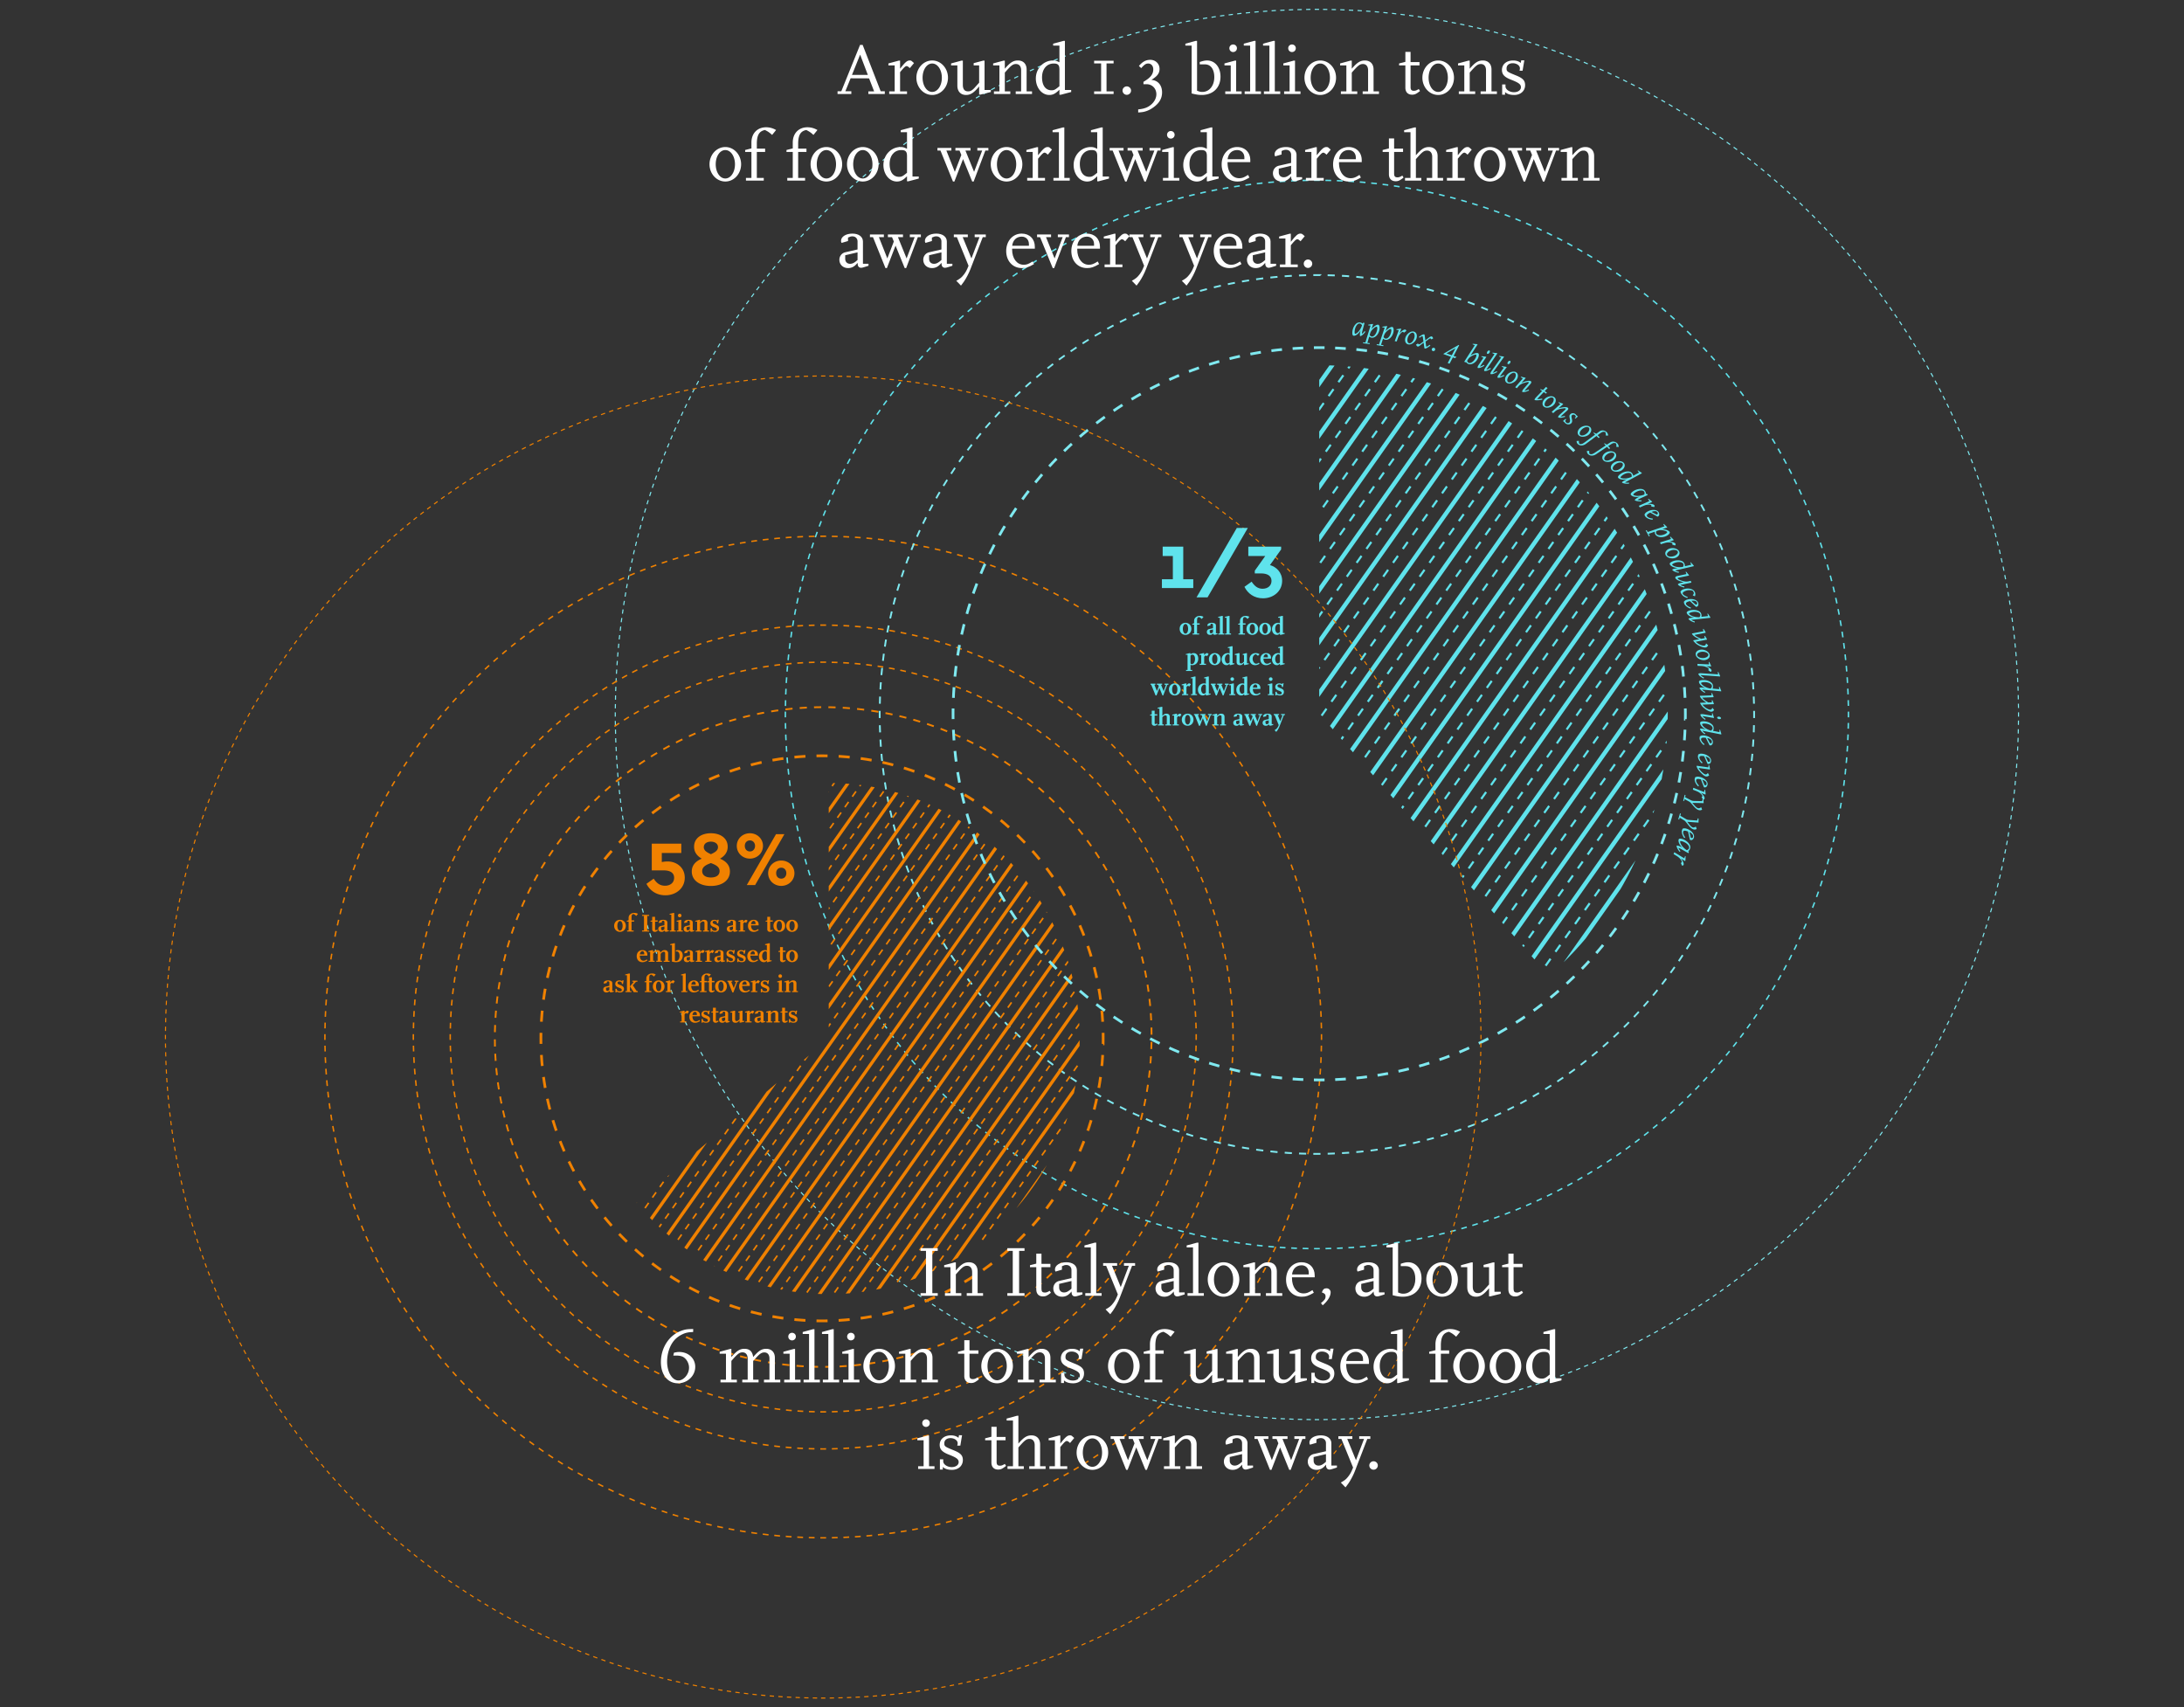 <svg xmlns="http://www.w3.org/2000/svg" width="1090" height="852.145" viewBox="0 0 1090 852.145"><rect x="0" y="0" width="1090" height="852.145" fill="#333333" stroke="none"/><defs><clipPath id="h"><path fill="none" stroke-width="0" d="M337.909 49.121h476.6v43.272h-476.6z"/></clipPath><clipPath id="a"><path d="M413.608 518.34s-95.967 81.966-95.927 82.017c22.973 27.846 57.42 45.543 95.927 45.543 69.169 0 125.242-57.11 125.242-127.56 0-70.447-56.073-127.559-125.242-127.559-.04 0 0 127.559 0 127.559" fill="none" stroke-width="0"/></clipPath><clipPath id="c"><path fill="none" stroke-width="0" d="M301.054 307.384h340.223v203.063H301.054z"/></clipPath><clipPath id="d"><path fill="none" stroke-width="0" d="M674.921 160.929h184.162v271.098H674.921z"/></clipPath><clipPath id="e"><path fill="none" stroke-width="0" d="M354.109 20.393h444.2v122.148h-444.2z"/></clipPath><clipPath id="f"><path fill="none" stroke-width="0" d="M354.109 20.393h444.2v122.148h-444.2z"/></clipPath><clipPath id="g"><path fill="none" stroke-width="0" d="M402.709 102.185h268.412v42.156H402.709z"/></clipPath><clipPath id="b"><path d="M658.403 356.237s114.931 131.211 114.629 130.86c36.37-31.885 59.333-78.69 59.333-130.86 0-96.078-77.887-173.968-173.964-173.968l.002 173.968z" fill="none" stroke-width="0"/></clipPath><clipPath id="i"><path fill="none" stroke-width="0" d="M401.809 5.993h375.548v51.948H401.809z"/></clipPath><clipPath id="j"><path fill="none" stroke-width="0" d="M329.847 620.184h449.455v122.148H329.847z"/></clipPath><clipPath id="k"><path fill="none" stroke-width="0" d="M329.847 620.184h449.455v122.148H329.847z"/></clipPath><clipPath id="l"><path fill="none" stroke-width="0" d="M441.627 692.184h262.22v51.948h-262.22z"/></clipPath><clipPath id="m"><path fill="none" stroke-width="0" d="M313.647 648.912h481.855v43.272H313.647z"/></clipPath><clipPath id="n"><path fill="none" stroke-width="0" d="M443.247 605.784h333.067v51.948H443.247z"/></clipPath></defs><path d="M660.478 708.497c191.195-1.737 345.79-157.468 346.936-349.756M1007.405 353.355c-1.719-192.157-156.672-347.53-348.004-348.69M654.015 4.672C462.821 6.412 308.226 162.14 307.08 354.432M307.088 359.817c1.719 192.154 156.672 347.53 348.005 348.687" fill="none" stroke="#7fe9f0" stroke-dasharray="0 0 2.155 2.155" stroke-width=".54"/><path d="M656.17 708.51h2.155m-351.25-353.003v2.155m351.25-353c-.36-.003-.719-.003-1.079-.003-.358 0-.718 0-1.076.003m351.248 353l.002-1.076-.002-1.079" fill="none" stroke="#7fe9f0" stroke-width=".54"/><path d="M415.167 723.104c110.032-2.288 198.713-91.892 200.225-202.662M615.367 513.251c-2.266-110.588-91.418-199.72-201.638-201.249M406.538 312.027c-110.032 2.288-198.713 91.894-200.225 202.662M206.338 521.88c2.264 110.589 91.418 199.723 201.638 201.25" fill="none" stroke="#f08100" stroke-dasharray="0 0 2.876 2.876" stroke-width=".72"/><path d="M409.414 723.144a191.274 191.274 0 002.877 0M206.299 516.128a191.636 191.636 0 000 2.877M412.29 311.988a190.17 190.17 0 00-2.877 0m205.992 207.017a189.826 189.826 0 000-2.877" fill="none" stroke="#f08100" stroke-width=".72"/><path d="M415.172 767.468c134.404-2.3 242.836-111.757 244.356-247.02M659.508 513.248c-2.279-135.081-111.186-244.066-245.776-245.601M406.533 267.667c-134.405 2.3-242.837 111.757-244.356 247.02M162.197 521.887c2.277 135.081 111.186 244.068 245.775 245.601" fill="none" stroke="#f08100" stroke-dasharray="0 0 2.88 2.88" stroke-width=".72"/><path d="M409.412 767.502l1.44.003 1.44-.003M162.164 516.126c-.003.48-.003.962-.003 1.442s0 .96.003 1.44m250.128-251.373c-.48-.002-.96-.004-1.44-.004s-.96.002-1.44.004M659.54 519.008c.004-.48.004-.96.004-1.44s0-.961-.004-1.442" fill="none" stroke="#f08100" stroke-width=".72"/><path d="M415.163 704.598c99.866-2.28 180.31-83.603 181.817-184.158M596.953 513.257c-2.26-100.372-83.173-181.226-183.226-182.747M406.542 330.536c-99.866 2.282-180.31 83.604-181.817 184.158M224.752 521.879c2.26 100.371 83.173 181.225 183.226 182.746" fill="none" stroke="#f08100" stroke-dasharray="0 0 2.875 2.875" stroke-width=".72"/><path d="M409.416 704.642a191.148 191.148 0 002.873 0M224.709 516.13a191.514 191.514 0 000 2.875m187.58-188.513a191.903 191.903 0 00-2.873 0m187.58 188.513a189.826 189.826 0 000-2.875" fill="none" stroke="#f08100" stroke-width=".72"/><path d="M438.391 355.255c-85.619-14.549-168.05 40.806-187.31 126.152M249.343 490.19c-14.664 86.048 40.27 168.76 125.185 187.95M383.314 679.88c85.619 14.549 168.05-40.806 187.31-126.15M572.362 544.943c14.665-86.047-40.27-168.757-125.183-187.95" fill="none" stroke="#f08100" stroke-dasharray="0 0 3.584 3.584" stroke-width=".9"/><path d="M445.428 356.609c-.583-.127-1.168-.247-1.753-.368-.585-.118-1.172-.235-1.757-.345m129.09 196.083c.125-.582.247-1.167.368-1.752.119-.585.234-1.173.347-1.758M376.277 678.528a188.843 188.843 0 003.51.714m-129.09-196.086a231.46 231.46 0 00-.367 1.755c-.12.585-.234 1.17-.348 1.755" fill="none" stroke="#f08100" stroke-width=".9"/><path d="M662.616 575.815c116.849-2.835 210.935-97.986 212.808-215.652M875.388 351.214c-2.808-117.439-97.48-212.007-214.562-213.9M651.878 137.35c-116.85 2.835-210.935 97.987-212.809 215.655M439.106 361.953c2.807 117.44 97.48 212.006 214.561 213.9" fill="none" stroke="#7fe9f0" stroke-dasharray="0 0 3.58 3.58" stroke-width=".9"/><path d="M655.456 575.873a197.615 197.615 0 003.58 0M439.05 354.793a196.962 196.962 0 000 3.58m219.987-221.08a195.976 195.976 0 00-3.58 0m219.989 221.08a197.953 197.953 0 000-3.58" fill="none" stroke="#7fe9f0" stroke-width=".9"/><path d="M661.539 623.16c143.586-2.29 259.463-119.225 260.975-263.716M922.496 352.29C920.23 207.98 803.879 91.513 660.108 89.987M652.954 90.005C509.37 92.295 393.492 209.23 391.98 353.721M391.998 360.875c2.266 144.31 118.616 260.777 262.388 262.303" fill="none" stroke="#5fe3ec" stroke-dasharray="0 0 2.862 2.862" stroke-width=".72"/><path d="M655.816 623.19l1.431.003 1.431-.003m-266.71-268.038c-.003.477-.003.952-.003 1.43 0 .48 0 .955.004 1.432m266.71-268.038c-.478-.002-.955-.004-1.432-.004s-.954.002-1.43.004m266.709 268.038c.002-.477.003-.953.003-1.431 0-.48-.001-.954-.003-1.431" fill="none" stroke="#5fe3ec" stroke-width=".72"/><path d="M418.548 658.997c71.822-4.201 129.141-62.696 131.92-135.247M550.336 509.946c-4.16-72.191-62.357-129.815-134.546-132.623M401.984 377.458c-71.822 4.202-129.14 62.696-131.92 135.247M270.196 526.51c4.16 72.19 62.357 129.814 134.546 132.622" fill="none" stroke="#f08100" stroke-dasharray="0 0 5.524 5.524" stroke-width="1.35"/><path d="M407.504 659.211a141.09 141.09 0 005.524 0M269.984 515.467a156.376 156.376 0 000 5.522m143.044-143.744a128.296 128.296 0 00-5.524 0m143.044 143.744a140.66 140.66 0 000-5.522" fill="none" stroke="#f08100" stroke-width="1.35"/><path d="M317.68 600.357c22.975 27.844 57.422 45.544 95.927 45.544 69.17 0 125.242-57.11 125.242-127.56s-56.071-127.56-125.242-127.56c-.038 0 0 127.56 0 127.56s-95.967 81.964-95.927 82.016" fill="none"/><g clip-path="url(#a)" fill="none" stroke="#f08100"><path stroke-width="1.622" d="M79.905 681.94l261.912-371.272M93.702 681.94l261.912-371.272M107.499 681.94l261.912-371.272M121.296 681.94l261.913-371.272M135.093 681.94l261.913-371.272M148.891 681.94l261.912-371.272M162.688 681.94l261.913-371.272M176.485 681.94l261.913-371.272M190.282 681.94l261.913-371.272M204.08 681.94l261.912-371.272M217.877 681.94L479.79 310.668M231.674 681.94l261.913-371.272M245.471 681.94l261.913-371.272M259.269 681.94l261.912-371.272M273.066 681.94l261.913-371.272M286.863 681.94l261.913-371.272M300.66 681.94l261.913-371.272M314.458 681.94L576.37 310.668M328.255 681.94l261.913-371.272M342.052 681.94l261.913-371.272M355.849 681.94l261.913-371.272"/><path stroke-dasharray="0 0 3.222 3.222" stroke-width=".812" d="M86.803 681.94l261.913-371.272M100.6 681.94l261.913-371.272M114.398 681.94L376.31 310.668M128.195 681.94l261.913-371.272M141.992 681.94l261.913-371.272M155.789 681.94l261.913-371.272M169.587 681.94l261.912-371.272M183.384 681.94l261.912-371.272M197.181 681.94l261.913-371.272M210.978 681.94l261.913-371.272M224.776 681.94l261.912-371.272M238.573 681.94l261.913-371.272M252.37 681.94l261.913-371.272M266.167 681.94L528.08 310.668M279.965 681.94l261.912-371.272M293.762 681.94l261.912-371.272M307.559 681.94l261.913-371.272M321.356 681.94l261.913-371.272M335.153 681.94l261.913-371.272M348.951 681.94l261.913-371.272M362.748 681.94l261.913-371.272"/><path stroke-width="1.622" d="M369.8 681.94l261.913-371.272M383.598 681.94L645.51 310.668M397.395 681.94l261.913-371.272M411.192 681.94l261.913-371.272M424.99 681.94l261.912-371.272M438.787 681.94l261.912-371.272M452.584 681.94l261.912-371.272M466.381 681.94l261.913-371.272M480.178 681.94l261.913-371.272M493.976 681.94l261.912-371.272M507.773 681.94l261.913-371.272M521.57 681.94l261.913-371.272M535.367 681.94L797.28 310.668"/><path stroke-dasharray="0 0 3.222 3.222" stroke-width=".812" d="M376.699 681.94l261.913-371.272M390.496 681.94l261.913-371.272M404.294 681.94l261.912-371.272M418.091 681.94l261.912-371.272M431.888 681.94l261.913-371.272M445.685 681.94l261.913-371.272M459.483 681.94l261.912-371.272M473.28 681.94l261.913-371.272M487.077 681.94L748.99 310.668M500.874 681.94l261.913-371.272M514.672 681.94l261.912-371.272M528.469 681.94l261.912-371.272"/></g><path d="M666.372 538.81c95.469-4.099 171.958-81.441 174.694-177.257M840.971 348.265c-4.098-95.467-81.44-171.956-177.255-174.694M650.428 173.666c-95.469 4.097-171.958 81.441-174.694 177.257M475.829 364.21c4.098 95.468 81.44 171.957 177.255 174.695" fill="none" stroke="#7fe9f0" stroke-dasharray="0 0 5.317 5.317" stroke-width="1.35"/><path d="M655.741 538.96a187.116 187.116 0 005.318 0M475.677 353.58a186.29 186.29 0 000 5.316m185.382-185.38c-.886-.015-1.772-.02-2.659-.02-.887 0-1.773.005-2.659.02m185.382 185.38a186.766 186.766 0 000-5.315" fill="none" stroke="#7fe9f0" stroke-width="1.35"/><g clip-path="url(#b)" fill="none" stroke="#5fe3ec"><path stroke-width="2.137" d="M386.361 551.321L731.257 62.419M404.53 551.321L749.426 62.419M422.698 551.321L767.595 62.419M440.867 551.321L785.763 62.419M459.036 551.321L803.932 62.419M477.204 551.321L822.101 62.419M495.373 551.321L840.269 62.419M513.542 551.321L858.438 62.419M531.711 551.321L876.607 62.419M549.879 551.321L894.775 62.419M568.048 551.321L912.944 62.419M586.217 551.321L931.113 62.419M604.385 551.321L949.281 62.419M622.554 551.321L967.45 62.419M640.723 551.321L985.619 62.419M658.891 551.321l344.896-488.902M677.06 551.321l344.896-488.902M695.229 551.321l344.896-488.902M713.397 551.321l344.896-488.902M731.566 551.321l344.896-488.902M749.735 551.321l344.896-488.902"/><path stroke-dasharray="0 0 4.243 4.243" stroke-width="1.067" d="M395.446 551.321L740.342 62.419M413.614 551.321L758.51 62.419M431.783 551.321L776.679 62.419M449.952 551.321L794.848 62.419M468.12 551.321L813.016 62.419M486.289 551.321L831.185 62.419M504.458 551.321L849.354 62.419M522.626 551.321L867.522 62.419M540.795 551.321L885.691 62.419M558.964 551.321L903.86 62.419M577.132 551.321L922.028 62.419M595.301 551.321L940.197 62.419M613.47 551.321L958.366 62.419M631.638 551.321L976.535 62.419M649.807 551.321L994.703 62.419M667.975 551.321l344.897-488.902M686.144 551.321l344.897-488.902M704.313 551.321l344.896-488.902M722.482 551.321l344.896-488.902M740.65 551.321l344.896-488.902M758.819 551.321l344.896-488.902"/></g><path d="M414.084 847.473c179.098-1.737 323.89-147.615 325.035-327.748M739.11 514.34c-1.718-180-146.865-325.523-326.103-326.68M407.621 187.668c-179.098 1.737-323.89 147.614-325.035 327.747M82.594 520.801c1.72 180 146.866 325.523 326.105 326.679" fill="none" stroke="#f08100" stroke-dasharray="0 0 2.155 2.155" stroke-width=".54"/><path d="M409.775 847.486h2.154M82.58 516.495v2.15m329.35-330.992h-2.154m329.35 330.993l.001-1.076c0-.359 0-.717-.002-1.075" fill="none" stroke="#f08100" stroke-width=".54"/><g clip-path="url(#c)"><path d="M641.278 356.347h-1.94v.528h.794l-1.185 3.049-1.247-3.05h.655v-.527h-2.658v.528h.453l2.041 5.002c-.277.718-.428.995-.756 1.424-.378.478-.63.68-1.323 1.108l.832.87c.252-.303.428-.517.542-.68.403-.555.857-1.424 1.172-2.256l2.104-5.468h.516v-.528zm-8.064 4.561c-.415.39-.68.53-.983.53-.378 0-.642-.34-.642-.82v-.718l1.625-.378v1.386zm2.23.492h-.755v-3.82c0-.907-.731-1.384-2.08-1.384-1.31 0-2.18.502-2.18 1.27 0 .14.013.202.101.354l1.437-.353v-.63c.302-.139.428-.164.63-.164.454 0 .617.227.617.87v1.337l-1.84.416c-.78.176-1.222.718-1.222 1.461 0 .895.618 1.46 1.588 1.46.68 0 1.096-.202 1.512-.742.063.477.29.692.756.692.19 0 .39-.026.592-.089l.845-.262v-.416zm-5.506-5.053h-1.926v.528h.754l-1.196 3.19-1.298-3.19h.542v-.528h-2.634v.528h.643l.315.756-.918 2.358-1.275-3.114h.53v-.528h-2.43v.528h.338l2.154 5.342h.467l1.449-3.78 1.524 3.78h.39l2.017-5.342h.554v-.528zm-11.376 4.561c-.417.39-.682.53-.984.53-.378 0-.643-.34-.643-.82v-.718l1.627-.378v1.386zm2.229.492h-.756v-3.82c0-.907-.731-1.384-2.08-1.384-1.31 0-2.18.502-2.18 1.27 0 .14.014.202.102.354l1.436-.353v-.63c.303-.139.428-.164.63-.164.456 0 .62.227.62.87v1.337l-1.842.416c-.781.176-1.22.718-1.22 1.461 0 .895.615 1.46 1.585 1.46.68 0 1.097-.202 1.514-.742.063.477.288.692.754.692.19 0 .39-.026.593-.089l.844-.262v-.416zm-8.908.126h-.744v-3.757c0-1.02-.567-1.573-1.636-1.573-.796 0-1.224.227-2.043 1.057v-1.032h-.555l-1.812.49v.403h.882v4.412h-.744v.527h2.96v-.527h-.731v-3.606c.819-.78 1.033-.907 1.525-.907.518 0 .682.24.682.996v3.517h-.745v.527h2.96v-.527zm-7.07-5.179h-1.925v.528h.754l-1.197 3.19-1.298-3.19h.542v-.528h-2.631v.528h.642l.313.756-.918 2.358-1.274-3.114h.53v-.528h-2.43v.528h.34l2.152 5.342h.466l1.45-3.78 1.524 3.78h.39l2.017-5.342h.554v-.528zm-12.083.465c.77 0 1.313.982 1.313 2.395 0 1.399-.542 2.382-1.313 2.382-.768 0-1.31-.983-1.31-2.382 0-1.413.542-2.395 1.31-2.395m0 5.405c1.69 0 2.924-1.27 2.924-3.01 0-1.753-1.233-3.011-2.924-3.011-1.688 0-2.908 1.258-2.908 3.011 0 1.74 1.22 3.01 2.908 3.01m-4.397-.691h-.882v-3.492c.34-.441.542-.605.781-.605.151 0 .303.088.63.328l.794-1.095-.39-.34c-.089-.088-.24-.126-.429-.126-.353 0-.642.176-1.096.68l-.29.314v-.969h-.554l-1.813.492v.4h.882v4.413h-.743v.527h3.11v-.527zm-3.78 0h-.743v-3.757c0-1.02-.58-1.573-1.636-1.573-.796 0-1.237.227-2.056 1.057v-4.484h-.554l-1.813.49v.403h.894v7.864h-.743v.527h2.96v-.527h-.744v-3.606c.831-.78 1.033-.907 1.526-.907.517 0 .693.24.693.996v3.517h-.743v.527h2.96v-.527zm-7.17-.454c-.39.24-.529.29-.768.29-.189 0-.353-.151-.353-.315v-3.933h1.298v-.64h-1.298v-1.777h-1.434v1.801l-.832.215v.4h.832v3.833c0 .756.529 1.27 1.308 1.27.492 0 .87-.175 1.512-.69l-.264-.454zM637.145 346.595c.378.338.895.502 1.625.502 1.273 0 2.004-.64 2.004-1.75 0-.907-.416-1.386-1.65-1.879-1.336-.53-1.538-.68-1.538-1.146 0-.429.365-.706.907-.706.63 0 1.25.403 1.25.832 0 .113-.026.277-.076.415h.64l.316-1.812h-.656l-.073.452c-.366-.301-.796-.427-1.413-.427-1.21 0-2.015.691-2.015 1.737 0 .882.452 1.388 1.674 1.854 1.235.466 1.552.718 1.552 1.222 0 .403-.38.668-.985.668-.78 0-1.486-.454-1.486-.958v-.34h-.692v1.788h.616v-.452zm-3.829-7.661a.89.89 0 00.893.893.89.89 0 00.895-.893.898.898 0 00-.895-.895.898.898 0 00-.893.895m2.43 7.472h-.743v-5.307h-.491l-1.813.492v.403h.832v4.412h-.744v.527h2.96v-.527zm-10.458-3.2c.114-.96.643-1.59 1.31-1.59.517 0 .885.53.885 1.287v.302h-2.195zm3.516 2.494c-.97.58-1.22.68-1.689.68-1.134 0-1.84-.97-1.84-2.534h3.768v-.477c0-1.388-.97-2.293-2.432-2.293-1.738 0-2.883 1.208-2.883 3.035 0 1.79 1.12 2.986 2.808 2.986.884 0 1.323-.151 2.558-.842l-.29-.555zm-8.858.53c-.73 0-1.323-.983-1.323-2.193 0-1.35.73-2.383 1.676-2.383.468 0 .682.29.682.957v3.064c-.378.378-.707.554-1.035.554m3.402-.063h-.882v-8.517h-.554l-1.815.49v.403h.884v2.698c-.403-.139-.569-.164-.922-.164-1.726 0-3.034 1.359-3.034 3.137 0 1.664 1.006 2.884 2.404 2.884.643 0 .958-.164 1.552-.767v.73h.553l1.814-.478v-.416zm-9.247-7.232a.89.89 0 00.893.893.89.89 0 00.895-.893.898.898 0 00-.895-.895.898.898 0 00-.893.895m2.43 7.472h-.743v-5.307h-.491l-1.813.492v.403h.832v4.412h-.744v.527h2.96v-.527zm-3.326-5.179h-1.926v.528h.754l-1.197 3.19-1.298-3.19h.542v-.528h-2.631v.528h.642l.313.756-.918 2.358-1.274-3.114h.53v-.528h-2.43v.528h.34l2.152 5.342h.466l1.45-3.78 1.524 3.78h.39l2.017-5.342h.554v-.528zm-12.411 5.002c-.73 0-1.323-.982-1.323-2.192 0-1.35.73-2.383 1.676-2.383.468 0 .682.29.682.957v3.064c-.378.378-.707.554-1.035.554m3.402-.063h-.882v-8.517h-.554l-1.815.49v.403h.884v2.698c-.403-.139-.567-.164-.922-.164-1.726 0-3.034 1.359-3.034 3.137 0 1.664 1.006 2.884 2.404 2.884.643 0 .96-.164 1.552-.767v.73h.553l1.814-.478v-.416zm-6.791.24h-.744v-8.757h-.504l-1.812.49v.403h.844v7.864h-.744v.527h2.96v-.527zm-4.385 0h-.882v-3.492c.34-.441.542-.605.781-.605.151 0 .302.088.63.328l.794-1.095-.39-.34c-.09-.088-.24-.126-.43-.126-.352 0-.642.176-1.095.68l-.29.314v-.969h-.555l-1.812.492v.4h.882v4.413h-.744v.527h3.11v-.527zm-6.716-4.714c.77 0 1.312.982 1.312 2.395 0 1.399-.542 2.382-1.312 2.382-.769 0-1.31-.983-1.31-2.382 0-1.413.541-2.395 1.31-2.395m0 5.405c1.69 0 2.923-1.27 2.923-3.01 0-1.753-1.233-3.011-2.923-3.011-1.688 0-2.909 1.258-2.909 3.011 0 1.74 1.22 3.01 2.909 3.01m-3.175-5.87h-1.926v.528h.756l-1.197 3.19-1.3-3.19h.542v-.528h-2.632v.528h.643l.315.756-.92 2.358-1.274-3.114h.529v-.528h-2.43v.528h.34l2.153 5.342h.468l1.447-3.78 1.525 3.78h.39l2.016-5.342h.555v-.528zM637.763 331.11c-.73 0-1.325-.983-1.325-2.193 0-1.35.733-2.383 1.678-2.383.466 0 .68.29.68.957v3.064c-.378.378-.705.554-1.033.554m3.4-.063h-.882v-8.517h-.552l-1.815.49v.403h.882v2.698c-.403-.139-.567-.164-.92-.164-1.726 0-3.036 1.359-3.036 3.137 0 1.664 1.008 2.884 2.406 2.884.643 0 .958-.164 1.55-.767v.73h.555l1.812-.478v-.416zm-10.571-2.96c.113-.96.644-1.59 1.312-1.59.517 0 .882.53.882 1.287v.302h-2.194zm3.517 2.494c-.97.58-1.222.68-1.688.68-1.134 0-1.842-.97-1.842-2.534h3.768v-.477c0-1.388-.969-2.293-2.43-2.293-1.74 0-2.886 1.208-2.886 3.035 0 1.79 1.122 2.986 2.81 2.986.882 0 1.323-.151 2.556-.842l-.288-.555zm-5.823.177c-.643.39-.932.504-1.336.504-.92 0-1.764-1.172-1.764-2.432 0-1.149.492-1.905 1.475-2.32.58.29.705.39 1.159.819l.794-.794c-.605-.429-1.11-.578-1.991-.578-1.712 0-3.01 1.334-3.01 3.1 0 1.7 1.16 2.92 2.796 2.92.68 0 1.26-.175 2.205-.665l-.328-.554zm-5.063.29h-.882v-5.066h-.454l-1.663.44v.453h.642v3.34c-.667.719-.982.92-1.474.92-.516 0-.743-.314-.743-1.033v-4.12h-.555l-1.814.49v.403h.895v3.48c0 1.07.567 1.623 1.65 1.623.769 0 1.197-.24 2.041-1.12v1.057h.542l1.815-.452v-.416zm-10.572.062c-.73 0-1.323-.982-1.323-2.192 0-1.35.73-2.383 1.676-2.383.466 0 .68.29.68.957v3.064c-.378.378-.705.554-1.033.554m3.402-.063h-.882v-8.517h-.554l-1.815.49v.403h.882v2.698c-.403-.139-.567-.164-.92-.164-1.726 0-3.036 1.359-3.036 3.137 0 1.664 1.008 2.884 2.407 2.884.642 0 .957-.164 1.55-.767v.73h.554l1.814-.478v-.416zm-9.777-4.474c.768 0 1.31.982 1.31 2.395 0 1.399-.542 2.382-1.31 2.382-.77 0-1.31-.983-1.31-2.382 0-1.413.54-2.395 1.31-2.395m0 5.405c1.688 0 2.923-1.27 2.923-3.01 0-1.753-1.235-3.011-2.923-3.011-1.689 0-2.911 1.258-2.911 3.011 0 1.74 1.222 3.01 2.91 3.01m-4.397-.691h-.882v-3.492c.34-.441.542-.605.781-.605.152 0 .303.088.63.328l.794-1.095-.39-.34c-.089-.088-.24-.126-.429-.126-.353 0-.642.176-1.096.679l-.29.315v-.969h-.554l-1.813.492v.4h.882v4.413h-.743v.527h3.11v-.527zm-6.74-4.538c.768 0 1.286.857 1.286 2.119 0 1.512-.67 2.583-1.614 2.583-.53 0-.643-.177-.643-1.071v-3.203c.44-.327.668-.428.97-.428m-.138 7.6h-.832v-2.51c.34.114.466.139.806.139 1.815 0 3.062-1.334 3.062-3.25 0-1.677-.894-2.758-2.28-2.758-.668 0-1.11.15-1.588.565v-.553h-.554l-1.813.477v.353h.895v7.537h-.744v.527H595v-.527zM637.764 315.99c-.733 0-1.325-.983-1.325-2.195 0-1.348.73-2.381 1.677-2.381.467 0 .68.29.68.958v3.063c-.377.378-.705.555-1.032.555m3.4-.063h-.882v-8.518h-.555l-1.812.49v.403h.882V311c-.403-.139-.567-.164-.92-.164-1.728 0-3.037 1.36-3.037 3.138 0 1.663 1.007 2.883 2.405 2.883.645 0 .96-.164 1.552-.767v.73h.554l1.813-.478v-.415zm-9.776-4.475c.769 0 1.31.983 1.31 2.394 0 1.4-.541 2.383-1.31 2.383-.77 0-1.312-.983-1.312-2.383 0-1.411.542-2.394 1.312-2.394m0 5.405c1.688 0 2.921-1.27 2.921-3.011 0-1.752-1.233-3.01-2.921-3.01-1.69 0-2.91 1.258-2.91 3.01 0 1.74 1.22 3.011 2.91 3.011m-6.363-5.405c.769 0 1.31.983 1.31 2.394 0 1.4-.541 2.383-1.31 2.383-.77 0-1.312-.983-1.312-2.383 0-1.411.542-2.394 1.312-2.394m0 5.405c1.688 0 2.921-1.27 2.921-3.011 0-1.752-1.233-3.01-2.921-3.01-1.69 0-2.91 1.258-2.91 3.01 0 1.74 1.22 3.011 2.91 3.011m-3.656-.691h-1.046v-4.412h1.298v-.64h-1.298v-.832c0-1.854.101-2.081 1.021-2.333.655.365.794.479 1.336.97l.856-1.058c-.617-.353-1.134-.477-1.877-.477-.706 0-1.235.162-1.737.515-.781.554-1.071 1.133-1.071 2.143v1.034l-.882.275v.403h.882v4.412h-.743v.527h3.261v-.527zm-6.98 0h-.744v-8.757h-.502l-1.814.49v.403h.844v7.864h-.743v.527h2.959v-.527zm-3.364 0h-.744v-8.757h-.502l-1.814.49v.403h.844v7.864h-.744v.527h2.96v-.527zm-5.643-.617c-.416.39-.68.529-.983.529-.378 0-.645-.34-.645-.82v-.717l1.628-.378v1.386zm2.228.49h-.756v-3.819c0-.907-.729-1.384-2.077-1.384-1.31 0-2.18.502-2.18 1.27 0 .14.013.203.1.354l1.437-.353v-.63c.303-.139.429-.164.63-.164.454 0 .618.227.618.87v1.335l-1.84.416c-.781.178-1.222.72-1.222 1.463 0 .895.617 1.46 1.586 1.46.682 0 1.098-.202 1.513-.741.063.477.29.69.756.69.19 0 .391-.025.59-.087l.845-.265v-.414zm-9.135.127h-1.046v-4.412h1.298v-.64h-1.298v-.832c0-1.854.101-2.081 1.02-2.333.656.365.795.479 1.336.97l.857-1.058c-.617-.353-1.134-.477-1.877-.477-.706 0-1.235.162-1.737.515-.781.554-1.071 1.133-1.071 2.143v1.034l-.882.275v.403h.882v4.412h-.744v.527h3.262v-.527zm-6.815-4.714c.769 0 1.31.983 1.31 2.394 0 1.4-.541 2.383-1.31 2.383-.768 0-1.31-.983-1.31-2.383 0-1.411.542-2.394 1.31-2.394m0 5.405c1.689 0 2.923-1.27 2.923-3.011 0-1.752-1.234-3.01-2.923-3.01-1.688 0-2.91 1.258-2.91 3.01 0 1.74 1.222 3.011 2.91 3.011" fill="#5fe3ec"/><path d="M394.355 509.945c.378.338.895.502 1.626.502 1.272 0 2.003-.64 2.003-1.75 0-.907-.416-1.385-1.65-1.879-1.336-.529-1.538-.68-1.538-1.146 0-.429.366-.706.908-.706.63 0 1.247.403 1.247.832 0 .113-.025.277-.076.416h.643l.315-1.813h-.655l-.076.452c-.365-.3-.794-.427-1.411-.427-1.21 0-2.016.691-2.016 1.737 0 .882.454 1.388 1.676 1.854 1.235.466 1.55.718 1.55 1.222 0 .404-.378.668-.983.668-.781 0-1.487-.453-1.487-.957v-.34h-.693v1.787h.617v-.452zm-1.436-.643c-.39.24-.53.29-.769.29-.189 0-.352-.151-.352-.315v-3.933h1.297v-.64h-1.297v-1.777h-1.437v1.802l-.831.214v.401h.831v3.832c0 .756.53 1.271 1.31 1.271.492 0 .87-.176 1.513-.691l-.265-.454zm-3.755.454h-.743v-3.757c0-1.02-.567-1.573-1.638-1.573-.794 0-1.222.227-2.041 1.057v-1.032h-.555l-1.812.49v.403h.88v4.412h-.744v.527h2.961v-.527h-.73v-3.605c.819-.782 1.033-.908 1.524-.908.517 0 .682.24.682.996v3.517h-.745v.527h2.961v-.527zm-9.549-.617c-.417.39-.682.529-.984.529-.378 0-.643-.34-.643-.82v-.717l1.627-.378v1.386zm2.229.49h-.756v-3.819c0-.907-.731-1.384-2.08-1.384-1.31 0-2.18.502-2.18 1.27 0 .14.013.203.102.354l1.436-.353v-.63c.302-.139.428-.164.63-.164.455 0 .62.227.62.87v1.337l-1.842.416c-.781.176-1.22.718-1.22 1.461 0 .895.615 1.46 1.585 1.46.68 0 1.096-.201 1.514-.741.063.477.288.69.754.69.19 0 .39-.024.592-.087l.845-.263v-.416zm-6.729.127h-.882v-3.492c.34-.441.542-.605.781-.605.152 0 .303.088.63.328l.794-1.095-.39-.34c-.089-.088-.24-.126-.429-.126-.353 0-.642.177-1.096.68l-.29.314v-.969h-.554l-1.813.492v.401h.882v4.412h-.743v.527h3.11v-.527zm-3.654-.24h-.882v-5.065h-.453l-1.664.44v.453h.645v3.34c-.67.72-.985.92-1.476.92-.517 0-.744-.314-.744-1.032v-4.12h-.554l-1.813.489v.403h.895v3.48c0 1.07.565 1.623 1.649 1.623.768 0 1.197-.24 2.043-1.12v1.057h.54l1.814-.452v-.415zm-9.536-.377c-.416.39-.682.529-.985.529-.378 0-.642-.34-.642-.82v-.717l1.627-.378v1.386zm2.228.49h-.756v-3.819c0-.907-.73-1.384-2.079-1.384-1.31 0-2.178.502-2.178 1.27 0 .14.013.203.101.354l1.435-.353v-.63c.302-.139.428-.164.63-.164.455 0 .619.227.619.87v1.337l-1.842.416c-.779.176-1.22.718-1.22 1.461 0 .895.616 1.46 1.586 1.46.68 0 1.098-.201 1.514-.741.063.477.29.69.754.69.189 0 .39-.024.592-.087l.844-.263v-.416zm-5.77-.327c-.391.24-.53.29-.77.29-.188 0-.352-.151-.352-.315v-3.933h1.298v-.64h-1.298v-1.777h-1.435v1.802l-.831.214v.401h.831v3.832c0 .756.528 1.271 1.309 1.271.491 0 .87-.176 1.512-.691l-.265-.454zm-7.636.643c.378.338.894.502 1.625.502 1.275 0 2.004-.64 2.004-1.75 0-.907-.416-1.385-1.65-1.879-1.337-.529-1.538-.68-1.538-1.146 0-.429.365-.706.907-.706.632 0 1.25.403 1.25.832 0 .113-.026.277-.076.416h.64l.315-1.813h-.653l-.076.452c-.365-.3-.793-.427-1.413-.427-1.21 0-2.014.691-2.014 1.737 0 .882.454 1.388 1.674 1.854 1.237.466 1.552.718 1.552 1.222 0 .404-.378.668-.985.668-.781 0-1.487-.453-1.487-.957v-.34h-.69v1.787h.615v-.452zm-5.154-3.39c.114-.959.643-1.589 1.313-1.589.516 0 .882.53.882 1.287v.303h-2.195zm3.516 2.495c-.969.58-1.22.68-1.687.68-1.136 0-1.841-.97-1.841-2.534h3.767v-.477c0-1.387-.968-2.293-2.43-2.293-1.74 0-2.885 1.208-2.885 3.035 0 1.79 1.12 2.986 2.808 2.986.884 0 1.325-.151 2.558-.842l-.29-.555zm-6.565.706h-.882v-3.492c.34-.441.542-.605.781-.605.152 0 .303.088.63.328l.794-1.095-.39-.34c-.089-.088-.24-.126-.429-.126-.353 0-.642.177-1.096.68l-.29.314v-.969h-.554l-1.813.492v.401h.882v4.412h-.743v.527h3.11v-.527zM398.235 494.636h-.744v-3.757c0-1.02-.565-1.573-1.636-1.573-.794 0-1.222.227-2.043 1.057v-1.032h-.552l-1.815.49v.403h.882v4.412h-.743v.527h2.96v-.527h-.732v-3.605c.821-.782 1.035-.908 1.527-.908.516 0 .68.24.68.996v3.517h-.743v.527h2.959v-.527zm-9.726-7.472a.89.89 0 00.895.893c.491 0 .893-.39.893-.893a.897.897 0 00-.893-.894.898.898 0 00-.895.894m2.43 7.472h-.743v-5.306h-.49l-1.814.49v.404h.832v4.412h-.744v.527h2.96v-.527zm-10.607.189c.376.338.895.502 1.625.502 1.273 0 2.002-.64 2.002-1.75 0-.907-.414-1.385-1.649-1.879-1.337-.529-1.539-.68-1.539-1.146 0-.429.367-.706.91-.706.63 0 1.247.403 1.247.832 0 .113-.026.277-.076.416h.643l.315-1.813h-.656l-.075.452c-.366-.3-.794-.427-1.411-.427-1.21 0-2.016.691-2.016 1.737 0 .882.453 1.388 1.675 1.854 1.235.466 1.55.718 1.55 1.222 0 .404-.378.668-.983.668-.78 0-1.486-.453-1.486-.957v-.34h-.693v1.787h.617v-.452zm-2.396-.19h-.882v-3.491c.34-.441.542-.605.781-.605.152 0 .303.088.63.328l.794-1.095-.39-.34c-.089-.088-.24-.126-.429-.126-.353 0-.642.177-1.096.68l-.29.314v-.969h-.552l-1.815.492v.401h.882v4.412h-.743v.527h3.11v-.527zm-7.51-3.2c.114-.959.645-1.589 1.313-1.589.516 0 .882.53.882 1.287v.303h-2.194zm3.518 2.495c-.97.58-1.222.68-1.689.68-1.134 0-1.841-.97-1.841-2.534h3.767v-.477c0-1.387-.968-2.293-2.43-2.293-1.738 0-2.885 1.21-2.885 3.035 0 1.79 1.121 2.986 2.81 2.986.882 0 1.323-.151 2.556-.842l-.288-.555zm-5.343-4.473h-1.94v.528h.756l-1.21 3.139-1.272-3.14h.542v-.527h-2.445v.528h.34l2.155 5.342h.491l2.029-5.342h.554v-.528zm-8.757.465c.769 0 1.31.983 1.31 2.396 0 1.398-.541 2.38-1.31 2.38-.768 0-1.31-.982-1.31-2.38 0-1.413.542-2.396 1.31-2.396m0 5.405c1.689 0 2.924-1.27 2.924-3.01 0-1.753-1.235-3.01-2.924-3.01s-2.91 1.257-2.91 3.01c0 1.74 1.222 3.01 2.91 3.01m-3.44-1.145c-.39.24-.529.29-.768.29-.189 0-.353-.151-.353-.315v-3.933h1.298v-.64h-1.298v-1.777h-1.436v1.802l-.832.214v.401h.832v3.832c0 .756.529 1.271 1.31 1.271.492 0 .87-.176 1.512-.691l-.264-.454zm-3.78.454h-1.045v-4.412h1.298v-.64h-1.298v-.832c0-1.854.1-2.081 1.02-2.333.656.365.794.479 1.336.97l.857-1.058c-.618-.351-1.134-.477-1.878-.477-.705 0-1.234.162-1.738.515-.782.554-1.071 1.134-1.071 2.143v1.034l-.88.277v.401h.88v4.412h-.744v.527h3.264v-.527zm-7.61-3.2c.114-.96.643-1.59 1.31-1.59.517 0 .883.53.883 1.287v.303h-2.193zm3.516 2.494c-.97.58-1.22.68-1.689.68-1.134 0-1.84-.97-1.84-2.534h3.768v-.477c0-1.387-.97-2.293-2.432-2.293-1.739 0-2.883 1.21-2.883 3.035 0 1.79 1.12 2.986 2.808 2.986.882 0 1.323-.151 2.557-.842l-.29-.555zm-5.544.706h-.744v-8.757h-.504l-1.812.49v.403h.844v7.864h-.744v.527h2.96v-.527zm-7.535 0h-.882v-3.492c.34-.441.542-.605.781-.605.151 0 .302.088.63.328l.794-1.095-.39-.34c-.089-.088-.24-.126-.43-.126-.352 0-.642.177-1.095.68l-.29.314v-.969h-.555l-1.812.492v.401h.882v4.412h-.744v.527h3.11v-.527zm-6.716-4.714c.769 0 1.312.983 1.312 2.396 0 1.398-.543 2.38-1.312 2.38s-1.31-.982-1.31-2.38c0-1.413.541-2.396 1.31-2.396m0 5.405c1.688 0 2.923-1.27 2.923-3.01 0-1.753-1.235-3.01-2.923-3.01s-2.909 1.257-2.909 3.01c0 1.74 1.22 3.01 2.909 3.01m-3.654-.691h-1.046v-4.412h1.298v-.64h-1.298v-.832c0-1.854.101-2.081 1.02-2.333.656.365.795.479 1.336.97l.857-1.058c-.617-.351-1.134-.477-1.877-.477-.706 0-1.235.162-1.739.515-.78.554-1.07 1.134-1.07 2.143v1.034l-.881.277v.401h.882v4.412h-.744v.527h3.262v-.527zm-9.967 0h-.743v-8.757h-.554l-1.813.49v.34h.895v7.927h-.744v.527h2.96v-.527zm3.176 0h-.53l-1.926-2.862 1.586-1.79h.693v-.527h-2.505v.528h.754l-1.966 2.307 1.89 2.871h2.004v-.527zm-10.521.189c.378.338.894.502 1.625.502 1.274 0 2.003-.64 2.003-1.75 0-.907-.415-1.385-1.648-1.879-1.338-.529-1.54-.68-1.54-1.146 0-.429.366-.706.908-.706.632 0 1.249.403 1.249.832 0 .113-.025.277-.076.416h.641l.315-1.813h-.653l-.076.452c-.365-.3-.794-.427-1.413-.427-1.21 0-2.014.691-2.014 1.737 0 .882.452 1.388 1.674 1.854 1.237.466 1.552.718 1.552 1.222 0 .404-.378.668-.985.668-.781 0-1.487-.453-1.487-.957v-.34h-.691v1.787h.616v-.452zm-3.653-.806c-.415.39-.68.529-.984.529-.378 0-.643-.34-.643-.82v-.717l1.627-.378v1.386zm2.229.49h-.756v-3.819c0-.907-.731-1.384-2.077-1.384-1.313 0-2.18.502-2.18 1.27 0 .14.012.203.1.354l1.435-.353v-.63c.303-.139.429-.164.632-.164.454 0 .617.227.617.87v1.337l-1.841.416c-.78.176-1.22.718-1.22 1.461 0 .895.617 1.46 1.585 1.46.68 0 1.098-.201 1.514-.741.063.477.29.69.754.69.19 0 .391-.024.593-.087l.844-.263v-.416zM395.3 474.801c.77 0 1.311.985 1.311 2.396 0 1.399-.542 2.381-1.31 2.381-.77 0-1.312-.982-1.312-2.381 0-1.411.541-2.396 1.312-2.396m0 5.406c1.688 0 2.921-1.271 2.921-3.01 0-1.753-1.233-3.011-2.921-3.011s-2.91 1.258-2.91 3.011c0 1.739 1.221 3.01 2.91 3.01m-3.442-1.145c-.39.24-.529.29-.768.29-.19 0-.353-.152-.353-.315v-3.933h1.298v-.641h-1.298v-1.777h-1.435v1.802l-.831.214v.402h.831v3.832c0 .756.53 1.27 1.309 1.27.491 0 .87-.174 1.512-.69l-.265-.454zm-10.166.277c-.731 0-1.325-.983-1.325-2.192 0-1.349.733-2.384 1.678-2.384.466 0 .68.29.68.96v3.062c-.378.378-.706.554-1.033.554m3.4-.063h-.882v-8.518h-.553l-1.814.49v.405h.882v2.696c-.403-.138-.567-.163-.92-.163-1.726 0-3.036 1.36-3.036 3.137 0 1.663 1.008 2.884 2.406 2.884.643 0 .958-.162 1.55-.767v.729h.554l1.813-.477v-.416zm-10.571-2.961c.113-.958.644-1.59 1.312-1.59.516 0 .882.532.882 1.288v.302h-2.194zm3.517 2.495c-.97.58-1.222.68-1.689.68-1.134 0-1.841-.97-1.841-2.534h3.767v-.477c0-1.386-.968-2.293-2.43-2.293-1.738 0-2.885 1.21-2.885 3.034 0 1.791 1.121 2.987 2.81 2.987.882 0 1.323-.15 2.556-.843l-.288-.554zm-9.475.894c.376.34.894.503 1.625.503 1.273 0 2.002-.641 2.002-1.75 0-.907-.414-1.386-1.65-1.877-1.335-.53-1.538-.68-1.538-1.149 0-.428.367-.705.909-.705.63 0 1.247.403 1.247.831 0 .115-.025.28-.075.418h.642l.315-1.815h-.655l-.076.452c-.365-.3-.793-.426-1.41-.426-1.21 0-2.017.69-2.017 1.738 0 .882.454 1.386 1.676 1.853 1.235.466 1.55.718 1.55 1.222 0 .403-.378.668-.983.668-.781 0-1.487-.454-1.487-.958v-.34h-.693v1.787h.618v-.452zm-5.305 0c.376.34.895.503 1.625.503 1.273 0 2.002-.641 2.002-1.75 0-.907-.414-1.386-1.649-1.877-1.335-.53-1.537-.68-1.537-1.149 0-.428.365-.705.907-.705.63 0 1.248.403 1.248.831 0 .115-.026.28-.076.418h.643l.315-1.815h-.656l-.075.452c-.366-.3-.794-.426-1.411-.426-1.21 0-2.016.69-2.016 1.738 0 .882.453 1.386 1.675 1.853 1.235.466 1.55.718 1.55 1.222 0 .403-.378.668-.983.668-.78 0-1.486-.454-1.486-.958v-.34h-.693v1.787h.617v-.452zm-3.654-.806c-.416.39-.68.53-.983.53-.378 0-.642-.341-.642-.82v-.718l1.625-.378v1.386zm2.23.491h-.756v-3.817c0-.91-.73-1.386-2.079-1.386-1.31 0-2.18.502-2.18 1.27 0 .14.013.204.101.355l1.437-.355v-.63c.302-.138.428-.163.63-.163.453 0 .617.226.617.87v1.336l-1.84.416c-.78.177-1.222.718-1.222 1.462 0 .894.618 1.46 1.588 1.46.68 0 1.096-.2 1.512-.742.063.479.29.691.756.691.189 0 .39-.025.592-.086l.844-.265v-.416zm-6.728.126h-.882v-3.492c.34-.44.542-.604.781-.604.151 0 .302.088.63.327l.794-1.094-.39-.34c-.089-.089-.24-.126-.43-.126-.352 0-.642.176-1.095.68l-.29.315v-.97h-.555l-1.814.491v.403h.882v4.41h-.743v.528h3.112v-.528zm-4.75 0h-.882v-3.492c.34-.44.541-.604.78-.604.152 0 .303.088.63.327l.795-1.094-.391-.34c-.088-.089-.24-.126-.428-.126-.353 0-.643.176-1.097.68l-.29.315v-.97h-.554l-1.814.491v.403h.882v4.41h-.744v.528h3.113v-.528zm-6.009-.617c-.417.39-.682.53-.984.53-.378 0-.643-.341-.643-.82v-.718l1.627-.378v1.386zm2.229.491h-.756v-3.817c0-.91-.731-1.386-2.08-1.386-1.31 0-2.18.502-2.18 1.27 0 .14.013.204.102.355l1.436-.355v-.63c.302-.138.428-.163.63-.163.455 0 .62.226.62.87v1.336l-1.842.416c-.781.177-1.22.718-1.22 1.462 0 .894.615 1.46 1.585 1.46.68 0 1.096-.2 1.514-.742.063.479.288.691.754.691.19 0 .39-.025.592-.086l.845-.265v-.416zm-9.211.818c1.21 0 2.018-.301 2.608-.994.492-.567.781-1.462.781-2.344 0-1.614-.97-2.683-2.419-2.683-.353 0-.554.025-1.046.176v.502h.53c.808 0 1.337.882 1.337 2.232 0 1.45-.77 2.545-1.766 2.545-.176 0-.315-.037-.567-.176v-8.707h-.554l-1.8.49v.405h.882v8.29c1.056.213 1.397.264 2.014.264m-3.188-.692h-.73v-3.767c0-.934-.681-1.562-1.675-1.562-.846 0-1.4.315-2.13 1.207-.215-.842-.706-1.207-1.662-1.207-.745 0-1.237.239-2.018 1.018v-.993h-.554l-1.813.491v.402h.882v4.411h-.743v.528h2.959v-.528h-.731v-3.565c.643-.708 1.02-.935 1.537-.935.506 0 .72.303.72.998v3.502h-.682v.528h2.848v-.528h-.68v-3.477c.73-.796 1.083-1.023 1.587-1.023.48 0 .67.278.67.985v3.515h-.733v.528h2.948v-.528zm-14.843-3.2c.114-.958.643-1.59 1.31-1.59.52 0 .885.532.885 1.288v.302h-2.195zm3.516 2.495c-.969.58-1.22.68-1.687.68-1.136 0-1.841-.97-1.841-2.534h3.767v-.477c0-1.386-.97-2.293-2.432-2.293-1.738 0-2.883 1.21-2.883 3.034 0 1.791 1.12 2.987 2.808 2.987.884 0 1.325-.15 2.558-.843l-.29-.554zM395.3 459.682c.769 0 1.312.983 1.312 2.394 0 1.4-.543 2.383-1.312 2.383s-1.31-.983-1.31-2.383c0-1.411.541-2.394 1.31-2.394m0 5.405c1.688 0 2.923-1.27 2.923-3.011 0-1.752-1.235-3.01-2.923-3.01s-2.909 1.258-2.909 3.01c0 1.74 1.22 3.011 2.909 3.011m-6.363-5.405c.77 0 1.312.983 1.312 2.394 0 1.4-.542 2.383-1.312 2.383-.769 0-1.31-.983-1.31-2.383 0-1.411.541-2.394 1.31-2.394m0 5.405c1.69 0 2.923-1.27 2.923-3.011 0-1.752-1.233-3.01-2.923-3.01-1.688 0-2.909 1.258-2.909 3.01 0 1.74 1.22 3.011 2.909 3.011m-3.44-1.145c-.39.24-.529.29-.768.29-.19 0-.353-.15-.353-.315v-3.933h1.298v-.64h-1.298v-1.777h-1.435v1.802l-.831.212v.403h.831v3.832c0 .756.528 1.271 1.309 1.271.491 0 .87-.176 1.512-.69l-.265-.455zm-10.634-2.746c.113-.96.642-1.59 1.31-1.59.519 0 .884.53.884 1.287v.303h-2.194zm3.515 2.494c-.968.58-1.22.68-1.686.68-1.136 0-1.842-.97-1.842-2.534h3.768v-.477c0-1.387-.97-2.293-2.432-2.293-1.739 0-2.884 1.208-2.884 3.035 0 1.791 1.12 2.986 2.808 2.986.884 0 1.325-.15 2.558-.842l-.29-.555zm-6.564.706h-.882v-3.492c.34-.44.541-.605.78-.605.152 0 .303.088.63.328l.795-1.095-.391-.34c-.088-.088-.24-.126-.428-.126-.353 0-.643.177-1.097.679l-.29.315v-.969h-.554l-1.812.49v.403h.882v4.412h-.744v.527h3.11v-.527zm-6.009-.617c-.416.39-.68.529-.984.529-.378 0-.643-.34-.643-.82v-.717l1.627-.378v1.386zm2.229.491h-.756v-3.82c0-.907-.731-1.384-2.078-1.384-1.312 0-2.18.502-2.18 1.271 0 .139.013.202.101.353l1.435-.353v-.63c.302-.139.428-.164.632-.164.453 0 .617.227.617.87v1.335l-1.841.416c-.78.178-1.22.72-1.22 1.463 0 .895.615 1.46 1.585 1.46.68 0 1.098-.201 1.514-.741.063.477.29.69.754.69.19 0 .39-.024.592-.087l.845-.265v-.414zm-12.79.315c.379.338.895.502 1.628.502 1.272 0 2.001-.64 2.001-1.75 0-.908-.415-1.387-1.648-1.879-1.338-.529-1.54-.68-1.54-1.146 0-.429.366-.706.908-.706.632 0 1.249.403 1.249.832 0 .113-.025.277-.076.416h.641l.315-1.813h-.653l-.076.452c-.365-.3-.794-.427-1.413-.427-1.21 0-2.014.691-2.014 1.737 0 .882.454 1.386 1.674 1.854 1.237.466 1.552.718 1.552 1.222 0 .404-.378.668-.983.668-.783 0-1.489-.453-1.489-.957v-.34h-.691v1.787h.616v-.452zm-1.423-.189h-.744v-3.757c0-1.02-.567-1.573-1.636-1.573-.794 0-1.224.227-2.043 1.057v-1.032h-.554l-1.813.49v.403h.882v4.412h-.743v.527h2.959v-.527h-.73v-3.605c.818-.782 1.034-.908 1.526-.908.516 0 .68.24.68.996v3.517h-.743v.527h2.959v-.527zm-9.55-.617c-.415.39-.68.529-.982.529-.38 0-.644-.34-.644-.82v-.717l1.627-.378v1.386zm2.23.491h-.757v-3.82c0-.907-.729-1.384-2.077-1.384-1.312 0-2.18.502-2.18 1.271 0 .139.013.202.101.353l1.435-.353v-.63c.304-.139.43-.164.631-.164.454 0 .618.227.618.87v1.335l-1.842.416c-.779.178-1.22.72-1.22 1.463 0 .895.617 1.46 1.586 1.46.682 0 1.098-.201 1.514-.741.063.477.29.69.756.69.189 0 .388-.024.59-.087l.844-.265v-.414zm-8.164-7.348a.89.89 0 00.895.895.89.89 0 00.893-.895.897.897 0 00-.893-.892.898.898 0 00-.895.892m2.43 7.474h-.743v-5.306h-.49l-1.814.491v.403h.831v4.412h-.743v.527h2.96v-.527zm-3.528 0h-.743v-8.757h-.502l-1.815.49v.403h.844v7.864h-.743v.527h2.96v-.527zm-5.643-.617c-.416.39-.68.529-.983.529-.38 0-.644-.34-.644-.82v-.717l1.627-.378v1.386zm2.229.491h-.756v-3.82c0-.907-.73-1.384-2.078-1.384-1.31 0-2.18.502-2.18 1.271 0 .139.013.202.101.353l1.437-.353v-.63c.302-.139.428-.164.63-.164.453 0 .617.227.617.87v1.335l-1.841.416c-.78.178-1.22.72-1.22 1.463 0 .895.617 1.46 1.585 1.46.682 0 1.098-.201 1.514-.741.063.477.29.69.756.69.189 0 .39-.024.59-.087l.845-.265v-.414zm-5.771-.328c-.39.24-.53.29-.769.29-.189 0-.353-.15-.353-.315v-3.933h1.298v-.64h-1.298v-1.777h-1.434v1.802l-.832.212v.403h.832v3.832c0 .756.529 1.271 1.308 1.271.492 0 .87-.176 1.512-.69l-.264-.455zm-4.083.454h-.945v-7.26h.945v-.527h-3.526v.528h.958v7.26h-.958v.526h3.526v-.527zm-7.736 0h-1.046v-4.412h1.298v-.64h-1.298v-.832c0-1.854.101-2.08 1.02-2.333.656.365.795.479 1.336.97l.857-1.058c-.617-.353-1.134-.477-1.877-.477-.706 0-1.235.162-1.737.515-.781.554-1.071 1.134-1.071 2.143v1.034l-.882.275v.403h.882v4.412h-.744v.527h3.262v-.527zm-6.815-4.714c.769 0 1.31.983 1.31 2.394 0 1.4-.541 2.383-1.31 2.383-.768 0-1.31-.983-1.31-2.383 0-1.411.542-2.394 1.31-2.394m0 5.405c1.689 0 2.923-1.27 2.923-3.011 0-1.752-1.234-3.01-2.923-3.01-1.688 0-2.91 1.258-2.91 3.01 0 1.74 1.222 3.011 2.91 3.011" fill="#f08100"/></g><path d="M341.753 438.059c0 5.231-4.347 8.77-9.693 8.77-4.501 0-7.77-2.424-9.425-5.731l3.616-2.577c1.423 2.192 3.077 3.539 5.654 3.539 2.54 0 4.54-1.462 4.54-3.963 0-2.385-1.808-3.693-5.193-3.693h-5.963v-13.348h14.733v4.655h-9.732v4.539a14.187 14.187 0 012.924-.309c4.231 0 8.539 2.809 8.539 8.118zM364.295 434.942c0 4.463-3.962 7.233-9.501 7.233s-9.54-2.77-9.54-7.233c0-3.154 2.039-5.192 5-6.385-2.384-1.385-3.846-3.27-3.846-5.962 0-4.347 3.693-6.732 8.386-6.732s8.386 2.385 8.386 6.732c0 2.654-1.423 4.577-3.847 5.962 2.924 1.193 4.962 3.193 4.962 6.385zm-5.154-.192c0-2.038-1.808-3.077-4.347-4-2.577.923-4.347 1.962-4.347 4 0 1.847 1.462 3.193 4.347 3.193 2.924 0 4.347-1.346 4.347-3.193zm-7.886-11.925c0 1.616 1.385 2.501 3.539 3.501 2.154-.962 3.539-1.885 3.539-3.539 0-1.731-1.577-2.731-3.54-2.731-2 0-3.538 1-3.538 2.77zM380.797 422.172c0 3.615-2.923 6.347-6.54 6.347s-6.54-2.732-6.54-6.347c0-3.578 2.925-6.309 6.54-6.309s6.54 2.73 6.54 6.309zm-9.078 0c0 1.653 1.039 2.77 2.577 2.77 1.424 0 2.539-1.117 2.539-2.77 0-1.577-1.115-2.732-2.54-2.732-1.537 0-2.576 1.155-2.576 2.732zm5.154 19.54h-4.154l14.579-25.388h4.193l-14.618 25.389zm19.62-5.923c0 3.616-2.963 6.347-6.579 6.347s-6.54-2.73-6.54-6.347c0-3.577 2.924-6.309 6.54-6.309s6.578 2.732 6.578 6.31zm-9.118 0c0 1.615 1 2.732 2.577 2.732 1.424 0 2.501-1.117 2.501-2.732 0-1.616-1.077-2.731-2.5-2.731-1.578 0-2.578 1.115-2.578 2.731z" fill="#f08100"/><path d="M590.545 289.104h5v4.386h-15.656v-4.386h5.463v-11.616h-5.079v-4.655h10.272v16.271zM602.661 298.145h-5.5l20.117-34.66h5.501l-20.118 34.66zM639.897 289.874c0 5.193-4.346 8.732-9.578 8.732-4.385 0-7.616-2.423-9.232-5.731l3.578-2.577c1.461 2.192 3.038 3.539 5.462 3.539 2.539 0 4.462-1.462 4.462-3.924 0-2.386-1.846-3.731-5.232-3.731h-3.115v-1.347l5.232-7.347h-8.463v-4.655h16.386v1.385l-5.578 7.81c3.078.845 6.078 3.576 6.078 7.846z" fill="#5fe3ec"/><g clip-path="url(#d)"><path d="M836.53 427.031c1.099.666 1.622 1.098 2.123 1.737.587.738.826 1.257.716 1.523-.054.133-.189.234-.5.387l.6 1.348c.444-.02.674-.127.782-.396.261-.639-.3-1.926-1.328-3.139l2.104 1.28.137-.335.12-2.08-.253-.105-.458 1.121-4.942-3.016-.371.907 1.27.768zm3.476-4.239c-.532-.568-.927-1.135-1.186-1.7a9.366 9.366 0 01-.214-.564c-.06-.266-.104-.526-.081-.594.076-.218.673-.176 1.406.083 1.998.704 3.414 2.271 3.031 3.359-.139.394-.443.653-1.112.95-.86-.592-1.332-.986-1.844-1.534m-2.948.441c.26.566.59 1.095 1.22 1.912l.402-.317c-.513-.67-.726-1.019-1.015-1.67l.394.138c.245.087.56.227.952.458l3.654 2.066.263-.747-.403-.28c.523-.364.738-.624.928-1.167.32-.911.171-1.653-.518-2.598-.691-.943-1.849-1.778-3.017-2.19-1.168-.41-1.94-.378-2.108.097-.369 1.046.378 2.776 1.755 4.07l-.523-.292c-.28-.16-.7-.353-1.012-.464a3.906 3.906 0 00-1.242-.24c-.022.405.029.697.27 1.224m7.907-6.375c.04.482.03.705-.06.979-.125.385-.343.495-.714.376l-.342-.111-.7-2.834c.992.535 1.276.778 1.816 1.59m-3.871 1.103c-.83-1.13-1.235-2.26-1.03-2.892.173-.535.718-.63 1.692-.314l.725.236.913 4.142.342.11c.657.214 1.366-.297 1.65-1.172.517-1.591-1.164-3.68-3.617-4.477-.74-.239-1.296-.253-1.957-.03a4.32 4.32 0 00-.346.736c-.327 1.013.107 2.563 1.133 3.97l.495-.309zm-3.068-8.892l.292-.98 2.151 1.3c.446.269.621.442 1.525 1.595l.588.747c1.057 1.35 1.779 1.953 2.592 2.196.607.18 1.075.125 1.62-.192l-.423-1.208c-.633.414-1.092.547-1.506.423-.526-.155-1.098-.655-1.872-1.638l-.917-1.16 5.634.4.008-2.04-.373-.112-.333 1.117-3.663-.262c-.69-.054-.895-.07-1.267-.182a2.66 2.66 0 01-.51-.21l-2.971-1.727.3-1.006-.43-.22-.87 2.927.425.232zm2.483-9.241l.243-.992 2.212 1.192c.459.245.642.408 1.602 1.517l.626.717c1.122 1.294 1.872 1.863 2.697 2.064.615.15 1.08.07 1.609-.273l-.483-1.185c-.612.443-1.065.6-1.485.497-.53-.13-1.128-.601-1.95-1.543l-.973-1.112 5.647.119-.096-2.04-.376-.091-.277 1.132-3.672-.081c-.691-.02-.896-.025-1.274-.117-.211-.052-.4-.128-.519-.187l-3.054-1.575.25-1.021-.44-.196-.723 2.966.436.209zm5.767-5.166c1.197.466 1.787.801 2.39 1.346.706.625 1.03 1.093.969 1.376-.031.14-.144.262-.425.466l.822 1.226c.434-.098.641-.243.702-.526.148-.675-.628-1.845-1.85-2.864l2.295.898.076-.352-.242-2.07-.266-.06-.257 1.183-5.39-2.117-.208.958 1.384.536zm5.346-4.237c.111.471.133.693.086.977-.066.398-.264.542-.65.477l-.354-.057-1.116-2.699c1.062.38 1.379.58 2.034 1.302m-3.665 1.67c-.988-.995-1.557-2.054-1.449-2.707.092-.554.617-.73 1.625-.563l.755.124 1.519 3.96.354.057c.683.114 1.307-.496 1.458-1.405.274-1.65-1.7-3.464-4.246-3.885-.767-.128-1.317-.06-1.938.261-.128.33-.2.594-.23.778-.175 1.053.483 2.52 1.71 3.758l.442-.378zm.272-7.12c.426.48.896.968 1.411 1.447.747.685 1.283 1.008 1.81 1.081.586.081 1.029-.073 1.576-.549l-.65-1.182c-.459.576-.808.79-1.222.732-.328-.046-.758-.295-1.354-.815-.884-.75-1.346-1.294-2.059-2.428l5.647.79.05-.355-.427-1.832-.271-.038-.162 1.154-5.773-.808-.054.385c.464 1.125.74 1.557 1.478 2.417m5.094-6.242c.135.464.167.686.135.972-.045.401-.238.553-.623.51l-.358-.042-1.25-2.637c1.079.326 1.406.51 2.096 1.197m-3.575 1.852c-1.039-.943-1.66-1.973-1.584-2.631.063-.558.58-.76 1.595-.645l.76.088 1.717 3.878.356.041c.688.077 1.282-.563 1.386-1.48.189-1.66-1.874-3.373-4.437-3.664-.772-.089-1.32.007-1.924.358-.11.335-.17.603-.191.788-.12 1.06.612 2.493 1.899 3.667l.423-.4zm4.432-11.183c.158.459.203.677.185.965-.027.403-.209.565-.598.54l-.36-.024-1.38-2.57c1.094.272 1.429.437 2.153 1.089m-3.478 2.03c-1.084-.889-1.757-1.884-1.714-2.547.035-.56.54-.788 1.561-.723l.761.048 1.912 3.786.36.023c.69.043 1.25-.626 1.307-1.546.106-1.669-2.041-3.274-4.615-3.438-.776-.049-1.318.075-1.903.455-.094.34-.14.61-.151.798-.069 1.065.736 2.458 2.08 3.565l.402-.42zm1.024-7.677c-.677-.385-1.224-.81-1.638-1.272a7.922 7.922 0 01-.37-.476c-.137-.235-.258-.47-.254-.541.009-.23.59-.368 1.368-.339 2.115.081 3.934 1.16 3.89 2.31-.017.417-.231.756-.782 1.238-.997-.311-1.566-.549-2.214-.92m-2.9.855c.533.742 1.021 1.192 1.99 1.863l.262-.45c-.745-.504-.956-.671-1.449-1.325l9.44 1.872.014-.36-.614-2.01-.26-.011-.046 1.21-3.262-.643c.276-.423.342-.664.362-1.197.038-.98-.326-1.656-1.263-2.354-.94-.697-2.292-1.152-3.53-1.2-1.251-.046-1.951.215-1.971.732-.042 1.094 1.155 2.507 2.869 3.351l-1.2-.277a7.52 7.52 0 00-1.133-.171c-.286-.013-.345.014-.594.135.101.378.153.51.385.835m9.137-5.708l.13.002c.46.007.837-.176.84-.421.004-.374-.408-.725-.954-.788-.043-.017-.086-.017-.13-.017-.46-.007-.85.177-.854.422-.004.374.408.725.968.802m-6.71-.07c-.171-.131-.313-.234-.443-.336-.556-.41-.713-.571-1.166-1.124l5.72.98.005-.375-.651-1.994-.274-.004-.016 1.21-4.082-.686a6.33 6.33 0 00-.863-.097c-.273-.004-.475.036-.878.176.108.475.19.664.418.956.381.508.766.859 1.95 1.708l.28-.414zm-.358-5.096c1.23.933 2.493 1.503 3.254 1.475.504-.02.87-.249 1.35-.872l-.877-1.105c-.333.735-.554.958-1 .976-.418.016-1.016-.193-1.694-.57-.913-.514-1.39-.928-2.308-1.975l5.726-.218-.013-.358-.68-1.602-.331.012.04 1.037-1.8.068c-1.048-.667-1.462-.954-1.923-1.312-.475-.385-.67-.58-1.094-1.112l5.67-.214-.015-.36-.741-1.728-.274.01.043 1.165-5.825.221.013.375c.475.772.702 1.038 1.357 1.618.524.486.893.745 1.84 1.373l-3.078.117.01.287c.83 1.38 1.252 1.868 2.35 2.692m.55-10.751c-.712-.315-1.3-.682-1.758-1.1a9.073 9.073 0 01-.418-.435c-.158-.222-.302-.443-.308-.515-.014-.229.551-.425 1.327-.474 2.115-.133 4.032.755 4.106 1.905.025.417-.153.774-.654 1.31-1.024-.209-1.612-.387-2.295-.691m-2.799 1.145c.605.682 1.136 1.082 2.168 1.652l.216-.475c-.792-.427-1.02-.57-1.577-1.17l9.581.907-.023-.36-.814-1.938-.259.016.077 1.208-3.31-.31c.23-.448.272-.697.24-1.228-.063-.977-.492-1.614-1.496-2.214-1.005-.599-2.396-.914-3.633-.835-1.25.08-1.92.409-1.888.925.07 1.093 1.404 2.378 3.193 3.044l-1.222-.153a7.407 7.407 0 00-1.143-.057c-.286.018-.342.05-.578.194.139.367.204.493.468.794m1.815-5.892l-.474-.291c-.626-.378-.783-.493-1.276-1.014l9.776.693-.032-.358-.863-1.919-.257.024.104 1.19-8.116-.551a6.594 6.594 0 00-.87-.011c-.257.023-.467.086-.854.265.14.45.241.615.497.896.446.48.864.79 2.115 1.517l.25-.44zm-1.726-5.868c1.283.056 1.949.184 2.696.504.87.364 1.328.702 1.36.989.017.144-.053.297-.253.58l1.175.894c.378-.23.528-.436.495-.722-.077-.688-1.19-1.546-2.674-2.115l2.46.11-.041-.358-.895-1.883-.272.03.137 1.203-5.783-.267.111.972 1.484.063zm3.864-5.646c.117.71-.772 1.427-1.994 1.63-1.705.283-3.436-.38-3.6-1.375-.12-.725.756-1.425 2.05-1.64.157-.025.315-.037.488-.052 1.519-.075 2.912.57 3.056 1.437m-.63-1.678c-1.019-.691-2.248-.968-3.398-.777-1.507.25-2.47 1.297-2.272 2.49.115.697.573 1.353 1.312 1.857 1.035.689 2.24 1 3.25.833 1.62-.268 2.624-1.325 2.422-2.547-.115-.695-.57-1.336-1.314-1.856m-4.097-2.876c1.36.736 2.691 1.11 3.44.966.495-.095.823-.376 1.204-1.065l-1.035-.96c-.217.776-.403 1.032-.842 1.115-.409.079-1.033-.036-1.759-.308-.98-.37-1.513-.708-2.579-1.604l5.629-1.078-.069-.353-.914-1.481-.326.063.196 1.018-1.767.339c-1.138-.502-1.592-.724-2.1-1.006-.528-.31-.75-.474-1.248-.935l5.57-1.069-.066-.353-.995-1.596-.269.052.22 1.145-5.728 1.098.072.367c.585.693.848.922 1.584 1.397.59.4.996.6 2.025 1.078l-3.024.58.054.282c1.028 1.239 1.518 1.658 2.727 2.308m-2.062-14.34c-.762-.168-1.41-.411-1.943-.728a8.69 8.69 0 01-.496-.344c-.2-.185-.386-.372-.404-.443-.059-.223.456-.525 1.206-.729 2.043-.552 4.1-.064 4.401 1.046.11.403.006.79-.378 1.417-1.044-.002-1.657-.06-2.386-.22m-2.515 1.68c.729.549 1.328.833 2.453 1.186l.117-.51c-.862-.259-1.11-.354-1.776-.831l9.569-1.023-.096-.347-1.184-1.739-.25.069.316 1.166-3.304.358c.135-.484.127-.736-.013-1.25-.256-.946-.803-1.484-1.906-1.871-1.105-.387-2.531-.418-3.726-.094-1.21.328-1.8.785-1.665 1.286.286 1.054 1.85 2.048 3.737 2.343l-1.23.094c-.38.029-.882.104-1.13.173-.28.075-.326.117-.528.306.21.33.297.442.616.684m3.217-9.375c.307.375.423.565.505.84.116.388-.001.604-.374.714l-.344.102-2.185-1.935c1.121-.124 1.494-.084 2.398.28m-2.564 3.104c-1.323-.46-2.298-1.163-2.487-1.798-.16-.538.234-.927 1.215-1.219l.73-.217 3.102 2.894.346-.103c.662-.198.955-1.02.693-1.902-.477-1.604-3.046-2.369-5.517-1.635-.747.222-1.212.526-1.631 1.086.03.35.08.62.133.8.304 1.023 1.54 2.053 3.186 2.629l.23-.535zm-1.598-5.24c-1.571-.64-2.35-1.173-2.529-1.722-.164-.506.473-1.062 1.72-1.467 1-.324 1.783-.337 3.147-.052.385.435.53.646.627.946.12.371.072.598-.245 1.064-.05.078-.135.195-.249.353l1.066.488c.268-.573.299-1.219.09-1.861-.565-1.741-3.13-2.511-5.623-1.701-.808.262-1.22.577-1.694 1.26.178.547.277.757.545 1.17.222.352.483.646.735.867.511.454.983.695 2.187 1.136l.223-.48zm-4.234-5.652c.557.328 1.023.504 2.443.873l.103-.5-.535-.151c-.706-.195-.887-.263-1.5-.616l5.537-1.164-.343-.902-1.147.264c-.794.18-1.498.155-2.381-.064-1.498-.37-2.817-.963-2.956-1.325-.056-.15.058-.299.313-.396.081-.03.126-.033.51-.117l4.816-.985-.131-.349-1.332-1.604-.256.097.423 1.116-3.88.816c-.616.126-.935.216-1.07.268-.496.189-.72.535-.576.91.296.78 1.984 1.617 4.196 2.087l-1.41.304a5.97 5.97 0 00-.811.216c-.256.097-.428.209-.752.486.257.396.4.528.74.736m-.564-9.327c-.778-.072-1.449-.232-2.018-.483a8.51 8.51 0 01-.534-.279c-.222-.158-.429-.322-.456-.388-.086-.215.387-.578 1.107-.873 1.96-.801 4.061-.571 4.497.496.158.386.102.782-.2 1.451-1.037.128-1.653.146-2.396.076m-2.288 1.978c.79.454 1.42.662 2.581.873l.053-.518c-.888-.152-1.147-.216-1.867-.607l9.37-2.194-.136-.335-1.39-1.579-.24.1.458 1.119-3.236.761c.075-.496.036-.745-.166-1.238-.37-.907-.979-1.373-2.122-1.622-1.145-.246-2.563-.102-3.71.367-1.159.474-1.69 1.001-1.494 1.48.414 1.012 2.09 1.805 3.998 1.867l-1.208.243a7.336 7.336 0 00-1.101.311c-.267.108-.31.157-.486.369.248.302.35.401.696.603m2.076-9.752c.304.653-.359 1.582-1.48 2.106-1.568.732-3.413.56-3.84-.355-.309-.666.346-1.575 1.534-2.131.144-.067.294-.12.456-.18 1.443-.484 2.959-.236 3.33.56m-1.057-1.446c-1.168-.392-2.426-.327-3.483.166-1.384.646-2.029 1.915-1.517 3.011.298.64.916 1.147 1.764 1.435 1.182.383 2.426.358 3.351-.074 1.489-.695 2.173-1.982 1.649-3.105-.299-.639-.909-1.134-1.764-1.433m-5.97-2.639c1.225-.383 1.895-.491 2.707-.444.941.047 1.488.209 1.616.468.063.128.05.295-.041.63l1.409.443c.277-.348.347-.593.22-.85-.308-.62-1.646-1.048-3.235-1.078l2.35-.735-.16-.322-1.483-1.465-.244.12.538 1.084-5.53 1.72.436.876 1.416-.447zm-2.913-6.348c.684-.247 1.364-.313 2.147-.222 1.194.135 2.28.524 2.461.868.14.266-.205.66-.905 1.031-1.784.94-3.912.891-4.443-.115-.201-.381-.205-.511-.029-1.289l.769-.273zm-4.012 2.734l-.59-1.12 3.056-1.06c-.01.477.092.945.259 1.264.826 1.566 3.514 1.938 5.654.808 1.159-.61 1.803-1.422 1.535-1.931-.349-.663-1.895-1.28-3.638-1.435l2.423-.806-.169-.317-1.517-1.464-.256.135.565 1.07-8.384 2.844-.497-.942-.459.144 1.559 2.956.459-.146zm3.222-12.373c.389.29.549.446.695.695.205.347.145.585-.19.783l-.31.181-2.587-1.348c1.056-.39 1.427-.443 2.392-.311m-1.734 3.636c-1.396-.128-2.512-.573-2.849-1.143-.286-.484.004-.956.884-1.476l.657-.389 3.708 2.056.311-.184c.594-.351.68-1.22.213-2.014-.852-1.438-3.53-1.559-5.751-.247-.67.396-1.048.803-1.318 1.447.115.333.229.584.324.746.544.918 1.99 1.618 3.726 1.778l.095-.574zm-5.09-6.154c1.17-.53 1.822-.717 2.633-.769.94-.067 1.502.029 1.66.27.08.12.086.288.038.632l1.45.268c.235-.378.276-.63.118-.87-.382-.577-1.76-.842-3.343-.68l2.245-1.011-.198-.301-1.65-1.276-.228.15.666 1.01-5.281 2.373.538.817 1.352-.613zm-1.44-5.228c-.772.098-1.465.087-2.074-.034a10.163 10.163 0 01-.583-.158c-.25-.108-.488-.223-.529-.283-.131-.189.252-.648.893-1.09 1.739-1.207 3.841-1.437 4.498-.488.238.342.268.741.117 1.458-.985.35-1.58.502-2.322.595m-1.37 2.648c.609.12 1.233.162 2.263.132l-.022-.512c-.842.024-1.25-.009-1.947-.156l.342-.238c.214-.147.514-.322.93-.504l3.814-1.751-.451-.652-.463.164c.013-.637-.074-.963-.401-1.436-.551-.794-1.239-1.106-2.409-1.102-1.17.007-2.523.455-3.542 1.161-1.017.706-1.444 1.352-1.158 1.766.632.91 2.472 1.32 4.328.961l-.544.254a6.99 6.99 0 00-.968.549c-.378.263-.603.47-.922.866.315.253.581.385 1.15.498m-4.966-11.367c-.769.135-1.46.157-2.074.065a8.652 8.652 0 01-.588-.13c-.256-.095-.499-.198-.542-.255-.14-.184.221-.659.839-1.132 1.68-1.29 3.767-1.62 4.467-.706.256.331.306.729.19 1.453-.967.396-1.556.576-2.292.705m-1.687 2.51c.882.228 1.547.264 2.72.163l-.086-.515c-.895.087-1.163.094-1.96-.093l8.463-4.583-.22-.286-1.756-1.158-.205.159.736.96-2.922 1.585c-.057-.499-.162-.729-.486-1.152-.595-.776-1.306-1.066-2.475-1.004-1.168.06-2.498.574-3.48 1.328-.996.761-1.369 1.41-1.054 1.822.666.867 2.491 1.191 4.347.748l-1.1.553a7.277 7.277 0 00-.98.59c-.23.175-.258.233-.373.485.32.226.444.293.831.397m-.563-9.946c.466.55.07 1.621-.877 2.42-1.319 1.117-3.144 1.433-3.796.665-.475-.562-.08-1.613.92-2.459.122-.103.252-.194.394-.293 1.266-.846 2.792-1.005 3.359-.333m-1.399-1.118c-1.229-.072-2.426.318-3.317 1.073-1.166.984-1.456 2.38-.675 3.303.455.538 1.183.865 2.077.921 1.242.063 2.436-.288 3.217-.948 1.254-1.06 1.577-2.483.777-3.428-.455-.54-1.175-.856-2.079-.921m-2.885-3.858c.477.539.108 1.619-.819 2.441-1.292 1.149-3.11 1.509-3.78.754-.488-.55-.119-1.609.862-2.48.119-.104.247-.198.385-.302 1.246-.875 2.769-1.07 3.352-.413m-1.426-1.085c-1.23-.041-2.419.378-3.292 1.152-1.141 1.013-1.398 2.414-.596 3.32.47.527 1.205.836 2.101.87 1.242.033 2.426-.345 3.191-1.024 1.23-1.09 1.518-2.52.697-3.445-.47-.53-1.195-.828-2.1-.873m-.445-1.483l-1.001-1.075 1.346-.88c1.16-.763 1.845-.851 2.654-.383l.041.275c.099.635.083.83.052 1.388l1.192.012c-.074-.777-.281-1.292-.742-1.787-.236-.254-.513-.448-.934-.626-.954-.41-1.813-.319-2.659.232l-1.575 1.033-1.218-.675-.2.185.824.886-5.041 3.375c-1.536 1.035-2.07 1.179-3.006.85-.215-.548-.229-.731-.171-1.493l-1.172.01c.032.795.153 1.135.556 1.567.941 1.012 2.612 1.032 4.041.074l5.45-3.677 1.012 1.085.55-.376zm-5.224-5.506l-1.051-1.026 1.303-.944c1.122-.817 1.802-.937 2.632-.51l.054.275c.13.63.122.822.119 1.384l1.191-.045c-.111-.772-.344-1.278-.828-1.752-.246-.24-.533-.42-.963-.58-.97-.365-1.825-.233-2.642.357l-1.527 1.109-1.247-.617-.19.196.863.844-4.874 3.613c-1.483 1.107-2.01 1.276-2.961.991-.241-.536-.265-.72-.243-1.483l-1.17.065c.07.794.207 1.129.63 1.54.988.966 2.658.906 4.04-.12l5.27-3.931 1.061 1.035.533-.401zm-5.441-4.796c.527.492.263 1.602-.582 2.508-1.179 1.265-2.953 1.798-3.691 1.11-.539-.5-.272-1.59.622-2.55.108-.115.225-.222.355-.339 1.157-.988 2.653-1.328 3.296-.729m-1.521-.945c-1.23.076-2.373.607-3.168 1.46-1.04 1.118-1.163 2.536-.277 3.36.516.483 1.28.72 2.174.669 1.238-.085 2.383-.576 3.08-1.323 1.118-1.203 1.27-2.654.363-3.498-.516-.48-1.267-.709-2.172-.668m-10.65-1.758c.01.009.078.084.16.21.079.085.169.18.3.292.968.819 2.304.8 3.031-.061.41-.486.479-1.033.236-2.128-.257-1.125-.254-1.443.027-1.773.344-.408 1.06-.428 1.51-.047.396.335.519.836.286 1.111a2.287 2.287 0 01-.381.34l.34.288 1.238-1.085-.69-.585a5.397 5.397 0 01-.305-.333 1.37 1.37 0 00-.245-.245c-.837-.707-1.983-.64-2.673.175-.41.484-.414.822-.09 2.29.155.753.097 1.29-.192 1.632-.382.453-1.125.506-1.61.095-.484-.408-.626-.907-.356-1.227.076-.089.189-.2.333-.305l-.362-.306-1.272 1.057.714.605zm-2.206-2.22c.646.022 1.059-.054 2.55-.46l-.154-.495c-.2.06-.38.102-.538.14-.688.185-.89.209-1.604.225l2.932-2.633c.335-.303.596-.557.704-.69.333-.414.351-.826.036-1.078-.65-.524-2.5-.407-4.676.299l2.377-2.15-.291-.235-1.948-.702-.17.212.94.76-4.292 3.882.763.616.844-.797c.549-.52 1.089-.825 1.868-1.104.573-.205.674-.216 2.166-.439.745-.12 1.105-.108 1.272.027.135.108.103.286-.068.499-.054.068-.083.08-.382.36l-2.323 2.104c-.28.255-.474.45-.6.608-.164.202-.255.385-.405.8.41.201.6.242 1 .251m-3.484-9.93c.582.425.45 1.559-.28 2.56-1.02 1.396-2.717 2.136-3.532 1.542-.594-.432-.46-1.546.313-2.606.094-.128.198-.247.311-.378 1.032-1.12 2.477-1.635 3.188-1.118m-1.623-.756c-1.214.221-2.285.885-2.972 1.827-.898 1.235-.852 2.657.126 3.37.57.415 1.355.563 2.237.404 1.22-.234 2.297-.856 2.9-1.683.968-1.326.947-2.784-.054-3.513-.57-.416-1.345-.555-2.237-.405m-6.662 1.965c1.015.004 1.856-.097 2.97-.342l-.114-.516c-.991.189-1.296.223-2.505.227l3.326-3.462 1.113.772.471-.477-1.125-.779 1.455-1.516-.818-.567-1.416 1.489-1.323-.392-.155.225.983.68-2.873 3.004c-.26.276-.542.607-.664.783-.14.202-.198.337-.272.67.392.167.544.201.947.201m-6.131-4.12c.646-.056 1.046-.18 2.479-.763l-.215-.472c-.189.085-.363.146-.516.204-.659.266-.859.313-1.566.414l2.597-2.963c.297-.342.524-.625.616-.77.28-.452.248-.86-.092-1.075-.71-.441-2.53-.104-4.608.857l2.104-2.42-.318-.197-2.018-.465-.146.232 1.026.641-3.796 4.369.83.518.745-.893c.482-.581.983-.948 1.722-1.317.544-.274.643-.295 2.097-.695.726-.21 1.084-.241 1.268-.126.145.092.135.272-.01.504-.046.072-.073.09-.336.401l-2.054 2.367a5.85 5.85 0 00-.524.675c-.136.222-.207.414-.306.845.432.15.623.169 1.021.13m-4.63-9.474c.63.35.636 1.492.031 2.574-.844 1.508-2.44 2.448-3.321 1.955-.643-.359-.643-1.48-.002-2.625.078-.138.168-.27.263-.414.89-1.235 2.263-1.92 3.03-1.49m-1.703-.556c-1.176.365-2.16 1.152-2.73 2.17-.744 1.332-.527 2.74.53 3.33.616.344 1.413.395 2.27.132 1.182-.378 2.178-1.125 2.676-2.018.801-1.433.605-2.878-.477-3.483-.615-.344-1.4-.387-2.27-.131m-.669-4.454l.06-.115c.214-.407.223-.824.007-.94-.332-.174-.832.035-1.138.49a.42.42 0 00-.072.108c-.216.407-.23.839-.014.952.33.175.831-.032 1.157-.495m-3.12 5.942c-.196.092-.35.173-.502.241-.617.308-.831.375-1.531.526l3.477-4.646-.331-.174-2.074-.33-.127.243 1.07.564-2.469 3.322c-.225.305-.4.571-.479.724-.128.243-.183.441-.245.864.474.12.68.131 1.043.063.626-.11 1.114-.292 2.41-.96l-.241-.437zm-3.542-1.875l-.495.252c-.65.336-.83.408-1.532.558l5.7-7.974-.323-.16-2.086-.267-.115.232 1.07.531-4.712 6.633a6.785 6.785 0 00-.46.736c-.116.233-.173.445-.224.868.457.115.65.115 1.024.045.643-.131 1.125-.326 2.4-1.012l-.247-.442zm-3.175-1.615l-.488.263c-.642.353-.82.428-1.517.596l5.502-8.111-.325-.151-2.094-.216-.11.234 1.084.505-4.549 6.747a6.444 6.444 0 00-.442.747c-.11.234-.162.448-.202.873.459.104.653.099 1.024.02.641-.148 1.118-.353 2.374-1.07l-.257-.437zm-.436-7.61c.018-.04.038-.08.056-.117.195-.418.184-.836-.04-.94-.338-.158-.827.074-1.112.545-.03.033-.048.072-.066.11-.197.418-.191.85.032.952.338.159.828-.073 1.13-.55m-2.826 6.085c-.19.103-.342.191-.487.265-.603.338-.814.416-1.505.601l3.247-4.81-.34-.158-2.086-.228-.116.248 1.097.513-2.306 3.438c-.21.315-.371.59-.443.747-.117.247-.162.448-.202.873.48.097.684.099 1.043.013.62-.14 1.1-.346 2.361-1.077l-.263-.425zm-7.936-2.703c.382-.62.873-1.096 1.541-1.51 1.013-.627 2.133-1.034 2.477-.882.29.126.252.644-.094 1.436-.792 1.807-2.5 3.089-3.528 2.639-.396-.173-.479-.272-.824-.99l.428-.693zm-.918 1.343c.324.408.69.725 1.046.882 1.61.703 3.955-.675 4.93-2.906.52-1.186.519-2.223-.009-2.453-.686-.3-2.228.171-3.751 1.14l3.526-5.514-.33-.144-2.084-.158-.102.237 1.107.484-5.283 8.235.619.272.331-.075zm-9.792-4.358l4.477-2.607-1.842 3.536-2.635-.93zm5.026 1.771l-1.467-.517 2.792-5.367-.3-.106-7.478 4.327-.112.234 3.79 1.334-1.639 3.133.924.326 1.638-3.134 1.018.36.834-.59zm-10.716-3.533c.132-.441-.079-.895-.478-1.014-.497-.147-1.008.106-1.143.562-.132.44.079.893.478 1.011.497.148 1.008-.104 1.143-.56m-5.383-1.168c.037.249.154.474.239.495.459.125 1.379-.356 2.799-1.467l-.353-.408c-.954.714-1.379.96-1.6.898-.083-.022-.151-.1-.167-.209-.017-.05-.035-.203-.067-.468l-.218-1.84 1.514-1.133c.45-.342.736-.46.945-.404.139.038.265.179.405.485l.95-.533c-.311-.666-.49-.893-.766-.969-.265-.07-.854.173-1.345.56l-1.81 1.395-.336-2.451c-.048-.371-.106-.492-.259-.533-.347-.094-1.109.237-1.951.813l-.677.461.299.441c.749-.561 1.24-.833 1.435-.78.138.039.172.136.237.559l.299 2.086-1.357.995c-.465.339-.711.422-.988.348-.182-.049-.265-.132-.375-.385l-.979.585c.263.577.511.867.832.954.25.068.57-.069 1.272-.623l1.681-1.31.34 2.438zm-5.656-7.403c.7.171 1.01 1.269.716 2.473-.408 1.68-1.697 3.01-2.678 2.772-.713-.174-1.013-1.256-.702-2.529.038-.155.088-.306.144-.47.526-1.429 1.667-2.455 2.52-2.246m-1.79-.081c-1.036.666-1.772 1.687-2.05 2.82-.361 1.484.224 2.782 1.4 3.068.685.167 1.468.003 2.222-.477 1.04-.68 1.798-1.667 2.041-2.66.39-1.597-.187-2.936-1.39-3.23-.685-.167-1.454 0-2.222.479m-5.847 3.069c.436-1.206.756-1.805 1.286-2.423.606-.72 1.067-1.056 1.35-1.002.142.027.266.138.478.414l1.205-.854c-.108-.43-.26-.635-.544-.689-.679-.13-1.829.675-2.815 1.922l.839-2.316-.355-.067-2.065.292-.05.27 1.188.227-1.982 5.441.963.184.502-1.399zm-6.809-1.577c.218-.695.576-1.278 1.123-1.843.83-.871 1.795-1.5 2.178-1.435.299.049.403.562.274 1.345-.33 1.989-1.656 3.652-2.778 3.467-.426-.07-.53-.146-1.042-.756l.245-.778zm-.248 4.85l-1.251-.208 1.006-3.074c.374.295.808.497 1.163.556 1.747.29 3.668-1.623 4.064-4.012.214-1.292-.043-2.297-.61-2.39-.738-.123-2.164.734-3.343 2.028l.825-2.417-.355-.06-2.084.326-.047.285 1.193.196-2.806 8.397-1.051-.175-.164.454 3.298.545.162-.452zm-6.691-5.88c.2-.698.545-1.29 1.076-1.87.809-.89 1.757-1.542 2.142-1.49.301.043.418.554.308 1.337-.279 1.998-1.564 3.696-2.69 3.537-.427-.059-.534-.133-1.061-.73l.225-.783zm-.126 4.855l-1.255-.176.927-3.098c.382.284.821.477 1.178.527 1.755.245 3.627-1.717 3.961-4.113.182-1.297-.1-2.295-.67-2.376-.74-.102-2.145.789-3.29 2.114l.764-2.438-.357-.05-2.075.378-.04.284 1.199.168-2.596 8.465-1.054-.147-.152.457 3.309.462.151-.457zm-4.923-6.802c-.42.657-.871 1.18-1.354 1.571-.17.13-.34.245-.493.348-.243.122-.484.232-.556.225-.229-.02-.337-.609-.268-1.383.187-2.11 1.357-3.871 2.505-3.769.416.036.742.268 1.196.843-.36.98-.627 1.535-1.03 2.165m1.157 2.749c.483-.391.913-.845 1.55-1.655l-.407-.311c-.522.662-.808.954-1.368 1.397l.038-.416c.024-.26.083-.601.207-1.037l1.098-4.052-.788-.07-.171.461c-.483-.418-.789-.56-1.363-.612-.961-.085-1.641.245-2.387 1.147-.743.901-1.265 2.23-1.375 3.463-.11 1.235.114 1.974.614 2.02 1.105.098 2.596-1.055 3.51-2.71l-.153.58c-.085.311-.17.767-.198 1.096-.041.46-.025.763.076 1.264.396-.081.666-.202 1.117-.565" fill="#5fe3ec"/></g><g clip-path="url(#e)"><g clip-path="url(#f)"><g clip-path="url(#g)"><path d="M654.921 131.597c0-1.152-.972-2.088-2.124-2.088s-2.124.936-2.124 2.088c0 1.188.972 2.124 2.124 2.124s2.124-.936 2.124-2.124m-7.236.396h-3.456v-9.576c1.98-2.412 2.628-3.024 3.276-3.024.36 0 .864.324 1.584 1.008l2.088-2.52-1.116-.972c-.216-.216-.576-.324-1.008-.324-1.296 0-2.232.792-4.824 4.104v-4.032h-.648l-5.184 1.404v.972h3.132v12.96h-2.736v1.332h8.892v-1.332zm-16.272-2.232c-1.584 1.404-2.52 1.908-3.672 1.908-1.512 0-2.484-.972-2.484-2.484v-1.8l6.156-1.44v3.816zm5.472 1.872h-2.772v-11.088c0-2.376-2.088-3.96-5.256-3.96-3.276 0-5.688 1.548-5.688 3.636 0 .396.036.576.288 1.008l3.204-.936v-1.728c1.044-.504 1.512-.612 2.232-.612 1.44 0 2.52 1.044 2.52 2.484v4.068l-6.156 1.404c-1.728.396-2.916 1.908-2.916 3.744 0 2.412 1.836 4.14 4.32 4.14 1.908 0 3.276-.756 4.788-2.628v.36c0 1.332.648 2.124 1.764 2.124.288 0 .792-.108 1.26-.252l2.412-.756v-1.008zm-28.15-8.964c.324-2.808 2.16-4.572 4.788-4.572 2.088 0 3.564 1.548 3.564 3.708v.864h-8.352zm10.188 7.812c-2.016 1.296-2.988 1.656-4.428 1.656-3.42 0-5.796-3.132-5.796-7.632v-.396h11.34v-.972c0-3.888-2.664-6.552-6.552-6.552-4.464 0-7.74 3.672-7.74 8.712 0 4.968 3.24 8.496 7.812 8.496 2.088 0 3.348-.432 6.048-1.98l-.684-1.332zm-14.364-13.464h-5.544v1.332h2.412l-4.032 10.62-4.356-10.62h2.556v-1.332h-6.984v1.332h1.512l5.832 14.292c-.864 2.196-1.332 3.06-2.34 4.392-1.116 1.44-1.8 1.98-3.78 3.096l2.34 2.412c.648-.864 1.116-1.512 1.44-1.944 1.188-1.728 2.52-4.284 3.348-6.444l6.084-15.804h1.512v-1.332zm-24.948 0h-5.544v1.332h2.412l-4.032 10.62-4.356-10.62h2.556v-1.332h-6.984v1.332h1.512l5.832 14.292c-.864 2.196-1.332 3.06-2.34 4.392-1.116 1.44-1.8 1.98-3.78 3.096l2.34 2.412c.648-.864 1.116-1.512 1.44-1.944 1.188-1.728 2.52-4.284 3.348-6.444l6.084-15.804h1.512v-1.332zm-19.44 14.976h-3.456v-9.576c1.98-2.412 2.628-3.024 3.276-3.024.36 0 .864.324 1.584 1.008l2.088-2.52-1.116-.972c-.216-.216-.576-.324-1.008-.324-1.296 0-2.232.792-4.824 4.104v-4.032h-.648l-5.184 1.404v.972h3.132v12.96h-2.736v1.332h8.892v-1.332zm-22.5-9.324c.324-2.808 2.16-4.572 4.788-4.572 2.088 0 3.564 1.548 3.564 3.708v.864h-8.352zm10.188 7.812c-2.016 1.296-2.988 1.656-4.428 1.656-3.42 0-5.796-3.132-5.796-7.632v-.396h11.34v-.972c0-3.888-2.664-6.552-6.552-6.552-4.464 0-7.74 3.672-7.74 8.712 0 4.968 3.24 8.496 7.812 8.496 2.088 0 3.348-.432 6.048-1.98l-.684-1.332zm-14.364-13.464h-5.544v1.332h2.412l-4.032 10.62-4.284-10.62h2.52v-1.332h-6.984v1.332l1.512.036 6.3 15.408h.72l5.868-15.444h1.512v-1.332zm-28.332 5.652c.324-2.808 2.16-4.572 4.788-4.572 2.088 0 3.564 1.548 3.564 3.708v.864h-8.352zm10.188 7.812c-2.016 1.296-2.988 1.656-4.428 1.656-3.42 0-5.796-3.132-5.796-7.632v-.396h11.34v-.972c0-3.888-2.664-6.552-6.552-6.552-4.464 0-7.74 3.672-7.74 8.712 0 4.968 3.24 8.496 7.812 8.496 2.088 0 3.348-.432 6.048-1.98l-.684-1.332zm-23.364-13.464h-5.544v1.332h2.412l-4.032 10.62-4.356-10.62h2.556v-1.332h-6.984v1.332h1.512l5.832 14.292c-.864 2.196-1.332 3.06-2.34 4.392-1.116 1.44-1.8 1.98-3.78 3.096l2.34 2.412c.648-.864 1.116-1.512 1.44-1.944 1.188-1.728 2.52-4.284 3.348-6.444l6.084-15.804h1.512v-1.332zm-22.138 12.744c-1.584 1.404-2.52 1.908-3.672 1.908-1.512 0-2.484-.972-2.484-2.484v-1.8l6.156-1.44v3.816zm5.472 1.872h-2.772v-11.088c0-2.376-2.088-3.96-5.256-3.96-3.276 0-5.688 1.548-5.688 3.636 0 .396.036.576.288 1.008l3.204-.936v-1.728c1.044-.504 1.512-.612 2.232-.612 1.44 0 2.52 1.044 2.52 2.484v4.068l-6.156 1.404c-1.728.396-2.916 1.908-2.916 3.744 0 2.412 1.836 4.14 4.32 4.14 1.908 0 3.276-.756 4.788-2.628v.36c0 1.332.648 2.124 1.764 2.124.288 0 .792-.108 1.26-.252l2.412-.756v-1.008zm-15.732-14.616h-5.508v1.332h2.412l-4.032 10.62-4.32-10.62h2.52v-1.332h-7.524v1.332h2.052l.9 2.196-3.24 8.424-4.212-10.62h2.484v-1.332h-6.948v1.332h1.512l6.228 15.444h.72l4.32-11.196 4.572 11.196h.72l5.832-15.444h1.512v-1.332zm-31.608 12.744c-1.584 1.404-2.52 1.908-3.672 1.908-1.512 0-2.484-.972-2.484-2.484v-1.8l6.156-1.44v3.816zm5.472 1.872h-2.772v-11.088c0-2.376-2.088-3.96-5.256-3.96-3.276 0-5.688 1.548-5.688 3.636 0 .396.036.576.288 1.008l3.204-.936v-1.728c1.044-.504 1.512-.612 2.232-.612 1.44 0 2.52 1.044 2.52 2.484v4.068l-6.156 1.404c-1.728.396-2.916 1.908-2.916 3.744 0 2.412 1.836 4.14 4.32 4.14 1.908 0 3.276-.756 4.788-2.628v.36c0 1.332.648 2.124 1.764 2.124.288 0 .792-.108 1.26-.252l2.412-.756v-1.008z" fill="#fff"/></g><g clip-path="url(#h)"><path d="M798.309 88.793h-2.7V77.885c0-2.772-1.656-4.5-4.32-4.5-2.304 0-3.852.972-6.552 4.104v-4.032h-.648l-5.184 1.404v.972h3.132v12.96h-2.736v1.332h8.172v-1.332h-2.736v-9.36c3.132-3.6 4.032-4.284 5.58-4.284 1.584 0 2.556 1.188 2.556 3.096v10.548h-2.7v1.332h8.136v-1.332zm-20.196-14.976h-5.508v1.332h2.412l-4.032 10.62-4.32-10.62h2.52v-1.332h-7.524v1.332h2.052l.9 2.196-3.24 8.424-4.212-10.62h2.484v-1.332h-6.948v1.332h1.512l6.228 15.444h.72l4.32-11.196 4.572 11.196h.72l5.832-15.444h1.512v-1.332zm-34.524 1.08c2.7 0 4.824 3.096 4.824 7.092 0 3.996-2.124 7.092-4.824 7.092s-4.788-3.132-4.788-7.092c0-3.996 2.088-7.092 4.788-7.092m0 15.696c4.356 0 7.884-3.852 7.884-8.604s-3.528-8.604-7.884-8.604-7.884 3.852-7.884 8.604 3.528 8.604 7.884 8.604m-12.564-1.8h-3.456v-9.576c1.98-2.412 2.628-3.024 3.276-3.024.36 0 .864.324 1.584 1.008l2.088-2.52-1.116-.972c-.216-.216-.576-.324-1.008-.324-1.296 0-2.232.792-4.824 4.104v-4.032h-.648l-5.184 1.404v.972h3.132v12.96h-2.736v1.332h8.892v-1.332zm-10.8 0h-2.736V77.885c0-2.772-1.656-4.5-4.32-4.5-2.268 0-3.816.972-6.516 4.104V63.593h-.684l-5.184 1.404v.972h3.168v22.824h-2.736v1.332h8.136v-1.332h-2.7v-9.36c3.132-3.6 3.996-4.284 5.58-4.284s2.556 1.188 2.556 3.096v10.548h-2.736v1.332h8.172v-1.332zm-20.34-1.152c-1.224.72-1.692.864-2.448.864-1.188 0-1.656-.504-1.656-1.872v-10.8h4.464v-1.656h-4.464v-5.076h-2.592v4.968l-3.132.792v.972h3.132v11.124c0 2.196 1.26 3.492 3.348 3.492 1.332 0 2.052-.324 3.96-1.836l-.612-.972zm-31.572-8.172c.324-2.808 2.16-4.572 4.788-4.572 2.088 0 3.564 1.548 3.564 3.708v.864h-8.352zm10.188 7.812c-2.016 1.296-2.988 1.656-4.428 1.656-3.42 0-5.796-3.132-5.796-7.632v-.396h11.34v-.972c0-3.888-2.664-6.552-6.552-6.552-4.464 0-7.74 3.672-7.74 8.712 0 4.968 3.24 8.496 7.812 8.496 2.088 0 3.348-.432 6.048-1.98l-.684-1.332zm-17.856 1.512h-3.456v-9.576c1.98-2.412 2.628-3.024 3.276-3.024.36 0 .864.324 1.584 1.008l2.088-2.52-1.116-.972c-.216-.216-.576-.324-1.008-.324-1.296 0-2.232.792-4.824 4.104v-4.032h-.648l-5.184 1.404v.972h3.132v12.96h-2.736v1.332h8.892v-1.332zm-16.27-2.232c-1.584 1.404-2.52 1.908-3.672 1.908-1.512 0-2.484-.972-2.484-2.484v-1.8l6.156-1.44v3.816zm5.472 1.872h-2.772V77.345c0-2.376-2.088-3.96-5.256-3.96-3.276 0-5.688 1.548-5.688 3.636 0 .396.036.576.288 1.008l3.204-.936v-1.728c1.044-.504 1.512-.612 2.232-.612 1.44 0 2.52 1.044 2.52 2.484v4.068l-6.156 1.404c-1.728.396-2.916 1.908-2.916 3.744 0 2.412 1.836 4.14 4.32 4.14 1.908 0 3.276-.756 4.788-2.628v.36c0 1.332.648 2.124 1.764 2.124.288 0 .792-.108 1.26-.252l2.412-.756v-1.008zm-37.152-8.964c.324-2.808 2.16-4.572 4.788-4.572 2.088 0 3.564 1.548 3.564 3.708v.864h-8.352zm10.188 7.812c-2.016 1.296-2.988 1.656-4.428 1.656-3.42 0-5.796-3.132-5.796-7.632v-.396h11.34v-.972c0-3.888-2.664-6.552-6.552-6.552-4.464 0-7.74 3.672-7.74 8.712 0 4.968 3.24 8.496 7.812 8.496 2.088 0 3.348-.432 6.048-1.98l-.684-1.332zm-21.6-.216c-1.26.972-1.8 1.188-2.916 1.188-2.952 0-4.716-2.412-4.716-6.444 0-4.14 2.34-6.912 5.832-6.912 2.124 0 2.844.756 2.844 2.988v8.352c-.468.36-.828.648-1.044.828m6.912 1.044h-3.132V63.593h-.684l-5.184 1.404v.972h3.132v8.316c-1.368-.72-2.016-.9-3.24-.9-4.716 0-8.532 3.996-8.532 8.964 0 4.608 2.952 8.244 6.696 8.244 1.836 0 3.096-.648 5.076-2.628v2.52h.684l5.184-1.368V88.11zm-25.74-20.844c0 1.08.828 1.908 1.872 1.908 1.08 0 1.908-.828 1.908-1.908 0-1.044-.828-1.872-1.908-1.872a1.86 1.86 0 00-1.872 1.872m6.12 21.528h-2.736V73.457h-.648l-5.184 1.404v.972h3.132v12.96h-2.736v1.332h8.172v-1.332zm-9.36-14.976h-5.508v1.332h2.412l-4.032 10.62-4.32-10.62h2.52v-1.332h-7.524v1.332h2.052l.9 2.196-3.24 8.424-4.212-10.62h2.484v-1.332h-6.948v1.332h1.512l6.228 15.444h.72l4.32-11.196 4.572 11.196h.72l5.832-15.444h1.512v-1.332zm-32.652 13.248c-1.26.972-1.8 1.188-2.916 1.188-2.952 0-4.716-2.412-4.716-6.444 0-4.14 2.34-6.912 5.832-6.912 2.124 0 2.844.756 2.844 2.988v8.352c-.468.36-.828.648-1.044.828m6.912 1.044h-3.132V63.593h-.684l-5.184 1.404v.972h3.132v8.316c-1.368-.72-2.016-.9-3.24-.9-4.716 0-8.532 3.996-8.532 8.964 0 4.608 2.952 8.244 6.696 8.244 1.836 0 3.096-.648 5.076-2.628v2.52h.684l5.184-1.368V88.11zm-19.584.684h-2.7v-25.2h-.684l-5.184 1.404v.972h3.168v22.824h-2.736v1.332h8.136v-1.332zm-12.348 0h-3.456v-9.576c1.98-2.412 2.628-3.024 3.276-3.024.36 0 .864.324 1.584 1.008l2.088-2.52-1.116-.972c-.216-.216-.576-.324-1.008-.324-1.296 0-2.232.792-4.824 4.104v-4.032h-.648l-5.184 1.404v.972h3.132v12.96h-2.736v1.332h8.892v-1.332zm-19.188-13.896c2.7 0 4.824 3.096 4.824 7.092 0 3.996-2.124 7.092-4.824 7.092s-4.788-3.132-4.788-7.092c0-3.996 2.088-7.092 4.788-7.092m0 15.696c4.356 0 7.884-3.852 7.884-8.604s-3.528-8.604-7.884-8.604-7.884 3.852-7.884 8.604 3.528 8.604 7.884 8.604m-9.072-16.776h-5.508v1.332h2.412l-4.032 10.62-4.32-10.62h2.52v-1.332h-7.524v1.332h2.052l.9 2.196-3.24 8.424-4.212-10.62h2.484v-1.332h-6.948v1.332h1.512l6.228 15.444h.72l4.32-11.196 4.572 11.196h.72l5.832-15.444h1.512v-1.332zM451.63 87.065c-1.26.972-1.8 1.188-2.916 1.188-2.952 0-4.716-2.412-4.716-6.444 0-4.14 2.34-6.912 5.832-6.912 2.124 0 2.844.756 2.844 2.988v8.352c-.468.36-.828.648-1.044.828m6.912 1.044h-3.132V63.593h-.684l-5.184 1.404v.972h3.132v8.316c-1.368-.72-2.016-.9-3.24-.9-4.716 0-8.532 3.996-8.532 8.964 0 4.608 2.952 8.244 6.696 8.244 1.836 0 3.096-.648 5.076-2.628v2.52h.684l5.184-1.368V88.11zm-27.934-13.212c2.7 0 4.824 3.096 4.824 7.092 0 3.996-2.124 7.092-4.824 7.092s-4.788-3.132-4.788-7.092c0-3.996 2.088-7.092 4.788-7.092m0 15.696c4.356 0 7.884-3.852 7.884-8.604s-3.528-8.604-7.884-8.604-7.884 3.852-7.884 8.604 3.528 8.604 7.884 8.604m-18.18-15.696c2.7 0 4.824 3.096 4.824 7.092 0 3.996-2.124 7.092-4.824 7.092-2.7 0-4.788-3.132-4.788-7.092 0-3.996 2.088-7.092 4.788-7.092m0 15.696c4.356 0 7.884-3.852 7.884-8.604s-3.528-8.604-7.884-8.604-7.884 3.852-7.884 8.604 3.528 8.604 7.884 8.604m-10.62-1.8h-3.456v-12.96h4.14v-1.656h-4.14v-2.376c0-4.356 1.188-6.372 4.068-6.912 1.692.864 2.088 1.152 3.564 2.448l1.98-2.448c-1.656-.936-3.24-1.368-5.004-1.368-4.356 0-7.308 3.06-7.308 7.596v2.952l-3.132.792v.972h3.132v12.96h-2.736v1.332h8.892v-1.332zm-20.628 0h-3.456v-12.96h4.14v-1.656h-4.14v-2.376c0-4.356 1.188-6.372 4.068-6.912 1.692.864 2.088 1.152 3.564 2.448l1.98-2.448c-1.656-.936-3.24-1.368-5.004-1.368-4.356 0-7.308 3.06-7.308 7.596v2.952l-3.132.792v.972h3.132v12.96h-2.736v1.332h8.892v-1.332zm-19.188-13.896c2.7 0 4.824 3.096 4.824 7.092 0 3.996-2.124 7.092-4.824 7.092s-4.788-3.132-4.788-7.092c0-3.996 2.088-7.092 4.788-7.092m0 15.696c4.356 0 7.884-3.852 7.884-8.604s-3.528-8.604-7.884-8.604-7.884 3.852-7.884 8.604 3.528 8.604 7.884 8.604" fill="#fff"/></g><g clip-path="url(#i)"><path d="M751.149 45.953c1.044.972 2.556 1.44 4.572 1.44 3.204 0 5.436-2.016 5.436-4.896 0-2.304-1.116-3.492-4.644-4.896-4.356-1.764-4.608-1.944-4.608-3.492s1.224-2.556 3.096-2.556c1.944 0 3.564 1.152 3.564 2.556 0 .324-.072.792-.216 1.188h1.548l.864-5.184h-1.548l-.216 1.296c-1.008-.828-2.232-1.224-3.816-1.224-3.312 0-5.58 1.908-5.58 4.716 0 2.268 1.224 3.6 4.68 4.932 3.78 1.476 4.788 2.268 4.788 3.708s-1.476 2.484-3.456 2.484c-2.232 0-4.248-1.368-4.248-2.916v-.972h-1.656v5.112h1.44v-1.296zm-4.068-.36h-2.7V34.685c0-2.772-1.656-4.5-4.32-4.5-2.304 0-3.852.972-6.552 4.104v-4.032h-.648l-5.184 1.404v.972h3.132v12.96h-2.736v1.332h8.172v-1.332h-2.736v-9.36c3.132-3.6 4.032-4.284 5.58-4.284 1.584 0 2.556 1.188 2.556 3.096v10.548h-2.7v1.332h8.136v-1.332zm-29.304-13.896c2.7 0 4.824 3.096 4.824 7.092s-2.124 7.092-4.824 7.092-4.788-3.132-4.788-7.092c0-3.996 2.088-7.092 4.788-7.092m0 15.696c4.356 0 7.884-3.852 7.884-8.604s-3.528-8.604-7.884-8.604-7.884 3.852-7.884 8.604 3.528 8.604 7.884 8.604m-9.684-2.952c-1.224.72-1.692.864-2.448.864-1.188 0-1.656-.504-1.656-1.872v-10.8h4.464v-1.656h-4.464v-5.076h-2.592v4.968l-3.132.792v.972h3.132v11.124c0 2.196 1.26 3.492 3.348 3.492 1.332 0 2.052-.324 3.96-1.836l-.612-.972zm-19.87 1.152h-2.7V34.685c0-2.772-1.656-4.5-4.32-4.5-2.304 0-3.852.972-6.552 4.104v-4.032h-.648l-5.184 1.404v.972h3.132v12.96h-2.736v1.332h8.172v-1.332h-2.736v-9.36c3.132-3.6 4.032-4.284 5.58-4.284 1.584 0 2.556 1.188 2.556 3.096v10.548h-2.7v1.332h8.136v-1.332zm-29.304-13.896c2.7 0 4.824 3.096 4.824 7.092s-2.124 7.092-4.824 7.092-4.788-3.132-4.788-7.092c0-3.996 2.088-7.092 4.788-7.092m0 15.696c4.356 0 7.884-3.852 7.884-8.604s-3.528-8.604-7.884-8.604-7.884 3.852-7.884 8.604 3.528 8.604 7.884 8.604m-15.984-23.328c0 1.08.828 1.908 1.872 1.908 1.08 0 1.908-.828 1.908-1.908 0-1.044-.828-1.872-1.908-1.872a1.86 1.86 0 00-1.872 1.872m6.12 21.528h-2.736V30.257h-.648l-5.184 1.404v.972h3.132v12.96h-2.736v1.332h8.172v-1.332zm-10.116 0h-2.7v-25.2h-.684l-5.184 1.404v.972h3.168v22.824h-2.736v1.332h8.136v-1.332zm-9.612 0h-2.7v-25.2h-.684l-5.184 1.404v.972h3.168v22.824h-2.736v1.332h8.136v-1.332zm-15.768-21.528c0 1.08.828 1.908 1.872 1.908 1.08 0 1.908-.828 1.908-1.908 0-1.044-.828-1.872-1.908-1.872a1.86 1.86 0 00-1.872 1.872m6.12 21.528h-2.736V30.257h-.648l-5.184 1.404v.972h3.132v12.96h-2.736v1.332h8.172v-1.332zm-19.908 1.8c5.652 0 9.36-3.636 9.36-9.144 0-4.716-2.772-8.064-6.696-8.064-.972 0-1.836.144-3.672.756v1.188h2.628c2.88 0 4.644 2.448 4.644 6.372 0 4.32-2.484 7.38-6.012 7.38-.9 0-1.404-.144-2.592-.612V20.393h-.648l-5.184 1.404v.972h3.132v23.868c2.124.54 3.456.756 5.04.756m-27.9 8.136c1.404-.432 2.808-1.188 4.212-2.268 2.664-2.052 3.888-4.32 3.888-7.164 0-3.6-2.088-6.012-5.328-6.228 2.988-1.872 4.068-3.276 4.068-5.508 0-2.556-2.016-4.5-4.608-4.5-2.196 0-3.852.9-5.688 3.06l1.152 1.08c1.584-1.8 2.34-2.304 3.492-2.304 1.476 0 2.52 1.224 2.52 2.88 0 2.484-1.332 4.176-4.896 6.264v1.188h1.584c2.772 0 4.86 2.16 4.86 5.004 0 1.872-.972 3.78-2.628 5.184-1.656 1.404-3.42 2.088-6.444 2.376v1.548c1.944-.144 2.736-.252 3.816-.612m-7.38-10.332c0-1.152-.972-2.088-2.124-2.088s-2.124.936-2.124 2.088c0 1.188.972 2.124 2.124 2.124s2.124-.936 2.124-2.124m-8.712.396h-3.528V31.661h3.528V30.33h-9.72v1.332h3.492v13.932h-3.492v1.332h9.72v-1.332zm-28.08-1.728c-1.26.972-1.8 1.188-2.916 1.188-2.952 0-4.716-2.412-4.716-6.444 0-4.14 2.34-6.912 5.832-6.912 2.124 0 2.844.756 2.844 2.988v8.352c-.468.36-.828.648-1.044.828m6.912 1.044h-3.132V20.393h-.684l-5.184 1.404v.972h3.132v8.316c-1.368-.72-2.016-.9-3.24-.9-4.716 0-8.532 3.996-8.532 8.964 0 4.608 2.952 8.244 6.696 8.244 1.836 0 3.096-.648 5.076-2.628v2.52h.684l5.184-1.368V44.91zm-19.546.684h-2.7V34.685c0-2.772-1.656-4.5-4.32-4.5-2.304 0-3.852.972-6.552 4.104v-4.032h-.648l-5.184 1.404v.972h3.132v12.96h-2.736v1.332h8.17v-1.332h-2.734v-9.36c3.132-3.6 4.032-4.284 5.58-4.284 1.584 0 2.554 1.188 2.554 3.096v10.548h-2.7v1.332h8.138v-1.332zm-20.556-.684h-3.132V30.257h-.684l-4.752 1.26v1.116h2.736v8.64c-.756.828-1.296 1.44-1.656 1.836-1.62 1.908-2.52 2.484-3.852 2.484-1.764 0-2.628-1.08-2.628-3.276v-12.06h-.684l-5.184 1.404v.972h3.132V42.75c0 2.88 1.656 4.644 4.356 4.644 2.232 0 3.924-1.116 6.516-4.248v4.068h.648l5.184-1.296V44.91zM465.24 31.697c2.7 0 4.824 3.096 4.824 7.092s-2.124 7.092-4.824 7.092-4.788-3.132-4.788-7.092c0-3.996 2.088-7.092 4.788-7.092m0 15.696c4.356 0 7.884-3.852 7.884-8.604s-3.528-8.604-7.884-8.604-7.884 3.852-7.884 8.604 3.528 8.604 7.884 8.604m-12.564-1.8h-3.456v-9.576c1.98-2.412 2.628-3.024 3.276-3.024.36 0 .864.324 1.584 1.008l2.088-2.52-1.116-.972c-.216-.216-.576-.324-1.008-.324-1.296 0-2.232.792-4.824 4.104v-4.032h-.648l-5.184 1.404v.972h3.132v12.96h-2.736v1.332h8.892v-1.332zm-27.468-8.208l4.068-10.116 3.852 10.116h-7.92zm16.38 8.172h-2.052l-9-23.148h-1.296l-9.36 23.148h-1.872v1.368h6.876v-1.368h-2.988l2.628-6.48 9.216.036 2.52 6.48h-2.88v1.332h8.208v-1.368z" fill="#fff"/></g></g></g><g clip-path="url(#j)"><g clip-path="url(#k)"><g clip-path="url(#l)"><path d="M687.648 731.388c0-1.152-.972-2.088-2.124-2.088s-2.124.936-2.124 2.088c0 1.188.972 2.124 2.124 2.124s2.124-.936 2.124-2.124m-3.744-14.58h-5.544v1.332h2.412l-4.032 10.62-4.356-10.62h2.556v-1.332h-6.984v1.332h1.512l5.832 14.292c-.864 2.196-1.332 3.06-2.34 4.392-1.116 1.44-1.8 1.98-3.78 3.096l2.34 2.412c.648-.864 1.116-1.512 1.44-1.944 1.188-1.728 2.52-4.284 3.348-6.444l6.084-15.804h1.512v-1.332zm-22.138 12.744c-1.584 1.404-2.52 1.908-3.672 1.908-1.512 0-2.484-.972-2.484-2.484v-1.8l6.156-1.44v3.816zm5.472 1.872h-2.772v-11.088c0-2.376-2.088-3.96-5.256-3.96-3.276 0-5.688 1.548-5.688 3.636 0 .396.036.576.288 1.008l3.204-.936v-1.728c1.044-.504 1.512-.612 2.232-.612 1.44 0 2.52 1.044 2.52 2.484v4.068l-6.156 1.404c-1.728.396-2.916 1.908-2.916 3.744 0 2.412 1.836 4.14 4.32 4.14 1.908 0 3.276-.756 4.788-2.628v.36c0 1.332.648 2.124 1.764 2.124.288 0 .792-.108 1.26-.252l2.412-.756v-1.008zm-15.732-14.616h-5.508v1.332h2.412l-4.032 10.62-4.32-10.62h2.52v-1.332h-7.524v1.332h2.052l.9 2.196-3.24 8.424-4.212-10.62h2.484v-1.332h-6.948v1.332h1.512l6.228 15.444h.72l4.32-11.196 4.572 11.196h.72l5.832-15.444h1.512v-1.332zm-31.608 12.744c-1.584 1.404-2.52 1.908-3.672 1.908-1.512 0-2.484-.972-2.484-2.484v-1.8l6.156-1.44v3.816zm5.472 1.872h-2.772v-11.088c0-2.376-2.088-3.96-5.256-3.96-3.276 0-5.688 1.548-5.688 3.636 0 .396.036.576.288 1.008l3.204-.936v-1.728c1.044-.504 1.512-.612 2.232-.612 1.44 0 2.52 1.044 2.52 2.484v4.068l-6.156 1.404c-1.728.396-2.916 1.908-2.916 3.744 0 2.412 1.836 4.14 4.32 4.14 1.908 0 3.276-.756 4.788-2.628v.36c0 1.332.648 2.124 1.764 2.124.288 0 .792-.108 1.26-.252l2.412-.756v-1.008zm-25.452.36h-2.7v-10.908c0-2.772-1.656-4.5-4.32-4.5-2.304 0-3.852.972-6.552 4.104v-4.032h-.648l-5.184 1.404v.972h3.132v12.96h-2.736v1.332h8.172v-1.332h-2.736v-9.36c3.132-3.6 4.032-4.284 5.58-4.284 1.584 0 2.556 1.188 2.556 3.096v10.548h-2.7v1.332h8.136v-1.332zm-20.196-14.976h-5.508v1.332h2.412l-4.032 10.62-4.32-10.62h2.52v-1.332h-7.524v1.332h2.052l.9 2.196-3.24 8.424-4.212-10.62h2.484v-1.332h-6.948v1.332h1.512l6.228 15.444h.72l4.32-11.196 4.572 11.196h.72l5.832-15.444h1.512v-1.332zm-34.523 1.08c2.7 0 4.824 3.096 4.824 7.092 0 3.996-2.124 7.092-4.824 7.092s-4.788-3.132-4.788-7.092c0-3.996 2.088-7.092 4.788-7.092m0 15.696c4.356 0 7.884-3.852 7.884-8.604 0-4.752-3.528-8.604-7.884-8.604s-7.884 3.852-7.884 8.604c0 4.752 3.528 8.604 7.884 8.604m-12.564-1.8h-3.456v-9.576c1.98-2.412 2.628-3.024 3.276-3.024.36 0 .864.324 1.584 1.008l2.088-2.52-1.116-.972c-.216-.216-.576-.324-1.008-.324-1.296 0-2.232.792-4.824 4.104v-4.032h-.648l-5.184 1.404v.972h3.132v12.96h-2.736v1.332h8.892v-1.332zm-10.8 0H519.1v-10.908c0-2.772-1.656-4.5-4.32-4.5-2.268 0-3.816.972-6.516 4.104v-13.896h-.684l-5.184 1.404v.972h3.168v22.824h-2.736v1.332h8.136v-1.332h-2.7v-9.36c3.132-3.6 3.996-4.284 5.58-4.284s2.556 1.188 2.556 3.096v10.548h-2.736v1.332h8.172v-1.332zm-20.34-1.152c-1.224.72-1.692.864-2.448.864-1.188 0-1.656-.504-1.656-1.872v-10.8h4.464v-1.656h-4.464v-5.076H494.8v4.968l-3.132.792v.972h3.132v11.124c0 2.196 1.26 3.492 3.348 3.492 1.332 0 2.052-.324 3.96-1.836l-.612-.972zm-30.96 1.512c1.044.972 2.556 1.44 4.572 1.44 3.204 0 5.436-2.016 5.436-4.896 0-2.304-1.116-3.492-4.644-4.896-4.356-1.764-4.608-1.944-4.608-3.492s1.224-2.556 3.096-2.556c1.944 0 3.564 1.152 3.564 2.556 0 .324-.072.792-.216 1.188h1.548l.864-5.184H478.6l-.216 1.296c-1.008-.828-2.232-1.224-3.816-1.224-3.312 0-5.58 1.908-5.58 4.716 0 2.268 1.224 3.6 4.68 4.932 3.78 1.476 4.788 2.268 4.788 3.708s-1.476 2.484-3.456 2.484c-2.232 0-4.248-1.368-4.248-2.916v-.972h-1.656v5.112h1.44v-1.296zm-10.26-21.888c0 1.08.828 1.908 1.872 1.908 1.08 0 1.908-.828 1.908-1.908 0-1.044-.828-1.872-1.908-1.872a1.86 1.86 0 00-1.872 1.872m6.12 21.528h-2.736v-15.336h-.648l-5.184 1.404v.972h3.132v12.96h-2.736v1.332h8.172v-1.332z" fill="#fff"/></g><g clip-path="url(#m)"><path d="M772.39 686.856c-1.26.972-1.8 1.188-2.916 1.188-2.952 0-4.716-2.412-4.716-6.444 0-4.14 2.34-6.912 5.832-6.912 2.124 0 2.844.756 2.844 2.988v8.352c-.468.36-.828.648-1.044.828m6.912 1.044h-3.132v-24.516h-.684l-5.184 1.404v.972h3.132v8.316c-1.368-.72-2.016-.9-3.24-.9-4.716 0-8.532 3.996-8.532 8.964 0 4.608 2.952 8.244 6.696 8.244 1.836 0 3.096-.648 5.076-2.628v2.52h.684l5.184-1.368V687.9zm-27.936-13.212c2.7 0 4.824 3.096 4.824 7.092 0 3.996-2.124 7.092-4.824 7.092s-4.788-3.132-4.788-7.092c0-3.996 2.088-7.092 4.788-7.092m0 15.696c4.356 0 7.884-3.852 7.884-8.604 0-4.752-3.528-8.604-7.884-8.604s-7.884 3.852-7.884 8.604c0 4.752 3.528 8.604 7.884 8.604m-18.18-15.696c2.7 0 4.826 3.096 4.826 7.092 0 3.996-2.126 7.092-4.826 7.092s-4.786-3.132-4.786-7.092c0-3.996 2.086-7.092 4.786-7.092m0 15.696c4.358 0 7.884-3.852 7.884-8.604 0-4.752-3.526-8.604-7.884-8.604-4.354 0-7.882 3.852-7.882 8.604 0 4.752 3.528 8.604 7.882 8.604m-10.618-1.8h-3.456v-12.96h4.14v-1.656h-4.14v-2.376c0-4.356 1.188-6.372 4.068-6.912 1.692.864 2.088 1.152 3.564 2.448l1.98-2.448c-1.656-.936-3.24-1.368-5.004-1.368-4.356 0-7.308 3.06-7.308 7.596v2.952l-3.132.792v.972h3.132v12.96h-2.736v1.332h8.892v-1.332zm-26.316-1.728c-1.26.972-1.8 1.188-2.916 1.188-2.952 0-4.716-2.412-4.716-6.444 0-4.14 2.34-6.912 5.832-6.912 2.124 0 2.844.756 2.844 2.988v8.352c-.468.36-.828.648-1.044.828m6.912 1.044h-3.132v-24.516h-.684l-5.184 1.404v.972h3.132v8.316c-1.368-.72-2.016-.9-3.24-.9-4.716 0-8.532 3.996-8.532 8.964 0 4.608 2.952 8.244 6.696 8.244 1.836 0 3.096-.648 5.076-2.628v2.52h.684l5.184-1.368V687.9zm-31.248-8.64c.324-2.808 2.16-4.572 4.788-4.572 2.088 0 3.564 1.548 3.564 3.708v.864h-8.352zm10.188 7.812c-2.016 1.296-2.988 1.656-4.428 1.656-3.42 0-5.796-3.132-5.796-7.632v-.396h11.34v-.972c0-3.888-2.664-6.552-6.552-6.552-4.464 0-7.74 3.672-7.74 8.712 0 4.968 3.24 8.496 7.812 8.496 2.088 0 3.348-.432 6.048-1.98l-.684-1.332zm-26.172 1.872c1.044.972 2.556 1.44 4.572 1.44 3.204 0 5.436-2.016 5.436-4.896 0-2.304-1.116-3.492-4.644-4.896-4.356-1.764-4.608-1.944-4.608-3.492s1.224-2.556 3.096-2.556c1.944 0 3.564 1.152 3.564 2.556 0 .324-.072.792-.216 1.188h1.548l.864-5.184h-1.548l-.216 1.296c-1.008-.828-2.232-1.224-3.816-1.224-3.312 0-5.58 1.908-5.58 4.716 0 2.268 1.224 3.6 4.68 4.932 3.78 1.476 4.788 2.268 4.788 3.708 0 1.44-1.476 2.484-3.456 2.484-2.232 0-4.248-1.368-4.248-2.916v-.972h-1.656v5.112h1.44v-1.296zm-3.708-1.044h-3.132v-14.652h-.684l-4.752 1.26v1.116h2.736v8.64c-.756.828-1.296 1.44-1.656 1.836-1.62 1.908-2.52 2.484-3.852 2.484-1.764 0-2.628-1.08-2.628-3.276v-12.06h-.684l-5.184 1.404v.972h3.132v10.116c0 2.88 1.656 4.644 4.356 4.644 2.232 0 3.924-1.116 6.516-4.248v4.068h.648l5.184-1.296V687.9zm-20.88.684h-2.7v-10.908c0-2.772-1.656-4.5-4.32-4.5-2.304 0-3.852.972-6.552 4.104v-4.032h-.648l-5.184 1.404v.972h3.132v12.96h-2.736v1.332h8.172v-1.332h-2.736v-9.36c3.132-3.6 4.032-4.284 5.58-4.284 1.584 0 2.556 1.188 2.556 3.096v10.548h-2.7v1.332h8.136v-1.332zm-20.556-.684h-3.132v-14.652h-.684l-4.752 1.26v1.116h2.736v8.64c-.756.828-1.296 1.44-1.656 1.836-1.62 1.908-2.52 2.484-3.852 2.484-1.764 0-2.628-1.08-2.628-3.276v-12.06h-.684l-5.184 1.404v.972h3.132v10.116c0 2.88 1.656 4.644 4.356 4.644 2.232 0 3.924-1.116 6.516-4.248v4.068h.648l5.184-1.296V687.9zm-30.708.684h-3.456v-12.96h4.14v-1.656h-4.14v-2.376c0-4.356 1.188-6.372 4.068-6.912 1.692.864 2.088 1.152 3.564 2.448l1.98-2.448c-1.656-.936-3.24-1.368-5.004-1.368-4.356 0-7.308 3.06-7.308 7.596v2.952l-3.132.792v.972h3.132v12.96h-2.736v1.332h8.892v-1.332zm-19.188-13.896c2.7 0 4.826 3.096 4.826 7.092 0 3.996-2.126 7.092-4.826 7.092-2.698 0-4.786-3.132-4.786-7.092 0-3.996 2.088-7.092 4.786-7.092m0 15.696c4.358 0 7.886-3.852 7.886-8.604 0-4.752-3.528-8.604-7.886-8.604-4.354 0-7.882 3.852-7.882 8.604 0 4.752 3.528 8.604 7.882 8.604m-29.878-1.44c1.044.972 2.556 1.44 4.572 1.44 3.204 0 5.436-2.016 5.436-4.896 0-2.304-1.116-3.492-4.644-4.896-4.356-1.764-4.608-1.944-4.608-3.492s1.224-2.556 3.096-2.556c1.944 0 3.564 1.152 3.564 2.556 0 .324-.072.792-.216 1.188h1.548l.864-5.184h-1.548l-.216 1.296c-1.008-.828-2.232-1.224-3.816-1.224-3.312 0-5.58 1.908-5.58 4.716 0 2.268 1.224 3.6 4.68 4.932 3.78 1.476 4.788 2.268 4.788 3.708 0 1.44-1.476 2.484-3.456 2.484-2.232 0-4.248-1.368-4.248-2.916v-.972h-1.656v5.112h1.44v-1.296zm-4.068-.36h-2.7v-10.908c0-2.772-1.656-4.5-4.32-4.5-2.304 0-3.852.972-6.552 4.104v-4.032h-.648l-5.184 1.404v.972h3.132v12.96h-2.736v1.332h8.172v-1.332h-2.736v-9.36c3.132-3.6 4.032-4.284 5.58-4.284 1.584 0 2.556 1.188 2.556 3.096v10.548h-2.7v1.332h8.136v-1.332zm-29.304-13.896c2.7 0 4.824 3.096 4.824 7.092 0 3.996-2.124 7.092-4.824 7.092s-4.788-3.132-4.788-7.092c0-3.996 2.088-7.092 4.788-7.092m0 15.696c4.356 0 7.884-3.852 7.884-8.604 0-4.752-3.528-8.604-7.884-8.604s-7.884 3.852-7.884 8.604c0 4.752 3.528 8.604 7.884 8.604m-9.684-2.952c-1.224.72-1.692.864-2.448.864-1.188 0-1.656-.504-1.656-1.872v-10.8h4.464v-1.656h-4.464v-5.076h-2.592v4.968l-3.132.792v.972h3.132v11.124c0 2.196 1.26 3.492 3.348 3.492 1.332 0 2.052-.324 3.96-1.836l-.612-.972zm-19.872 1.152h-2.7v-10.908c0-2.772-1.656-4.5-4.32-4.5-2.304 0-3.852.972-6.552 4.104v-4.032h-.648l-5.184 1.404v.972h3.132v12.96h-2.736v1.332h8.172v-1.332h-2.736v-9.36c3.132-3.6 4.032-4.284 5.58-4.284 1.584 0 2.556 1.188 2.556 3.096v10.548h-2.7v1.332h8.136v-1.332zm-29.304-13.896c2.7 0 4.824 3.096 4.824 7.092 0 3.996-2.124 7.092-4.824 7.092s-4.788-3.132-4.788-7.092c0-3.996 2.088-7.092 4.788-7.092m0 15.696c4.356 0 7.884-3.852 7.884-8.604 0-4.752-3.528-8.604-7.884-8.604s-7.884 3.852-7.884 8.604c0 4.752 3.528 8.604 7.884 8.604m-15.983-23.328c0 1.08.828 1.908 1.872 1.908 1.08 0 1.908-.828 1.908-1.908 0-1.044-.828-1.872-1.908-1.872a1.86 1.86 0 00-1.872 1.872m6.12 21.528h-2.736v-15.336h-.648l-5.184 1.404v.972h3.132v12.96h-2.736v1.332h8.172v-1.332zm-10.116 0h-2.7v-25.2h-.684l-5.184 1.404v.972h3.168v22.824h-2.736v1.332h8.136v-1.332zm-9.612 0h-2.7v-25.2h-.684l-5.184 1.404v.972h3.168v22.824h-2.736v1.332h8.136v-1.332zm-15.768-21.528c0 1.08.828 1.908 1.872 1.908 1.08 0 1.908-.828 1.908-1.908 0-1.044-.828-1.872-1.908-1.872a1.86 1.86 0 00-1.872 1.872m6.12 21.528h-2.736v-15.336h-.648l-5.184 1.404v.972h3.132v12.96h-2.736v1.332h8.172v-1.332zm-10.116 0h-2.7V677.64c0-2.736-1.656-4.464-4.32-4.464-2.268 0-3.816.972-6.516 4.104-.36-2.772-1.764-4.104-4.32-4.104-2.304 0-3.852.972-6.552 4.104v-4.032h-.648l-5.184 1.404v.972h3.132v12.96h-2.736v1.332h8.172v-1.332h-2.736v-9.36c3.132-3.6 4.032-4.284 5.58-4.284 1.584 0 2.556 1.188 2.556 3.096v10.548h-2.7v1.332h8.136v-1.332h-2.7v-9.36l1.908-2.052c1.548-1.656 2.484-2.196 3.672-2.196 1.584 0 2.556 1.116 2.556 3.06v10.548h-2.736v1.332h8.136v-1.332zm-43.452-25.272c-2.988 0-4.14.18-6.228.972-5.904 2.232-9.9 8.496-9.9 15.48 0 6.372 3.42 10.62 8.496 10.62 4.752 0 8.64-3.708 8.64-8.208 0-4.248-3.42-7.416-7.956-7.416-.864 0-1.404.072-2.664.36l-.324 1.44h1.728c1.224 0 2.232.216 2.988.576 1.8.9 3.132 3.204 3.132 5.436a6.632 6.632 0 01-.756 3.06c-.972 1.944-2.844 3.348-4.5 3.348-3.168 0-5.688-4.212-5.688-9.396 0-3.924 1.26-7.884 3.42-10.476 1.08-1.296 2.52-2.376 4.104-3.132 1.764-.828 2.844-1.08 5.472-1.188l.036-1.476z" fill="#fff"/></g><g clip-path="url(#n)"><path d="M759.502 644.232c-1.224.72-1.692.864-2.448.864-1.188 0-1.656-.504-1.656-1.872v-10.8h4.464v-1.656h-4.464v-5.076h-2.592v4.968l-3.132.792v.972h3.132v11.124c0 2.196 1.26 3.492 3.348 3.492 1.332 0 2.052-.324 3.96-1.836l-.612-.972zm-10.51.468h-3.132v-14.652h-.684l-4.752 1.26v1.116h2.736v8.64c-.756.828-1.296 1.44-1.656 1.836-1.62 1.908-2.52 2.484-3.852 2.484-1.764 0-2.628-1.08-2.628-3.276v-12.06h-.684l-5.184 1.404v.972h3.132v10.116c0 2.88 1.656 4.644 4.356 4.644 2.232 0 3.924-1.116 6.516-4.248v4.068h.648l5.184-1.296V644.7zm-29.268-13.212c2.7 0 4.824 3.096 4.824 7.092s-2.124 7.092-4.824 7.092-4.788-3.132-4.788-7.092c0-3.996 2.088-7.092 4.788-7.092m0 15.696c4.356 0 7.884-3.852 7.884-8.604s-3.528-8.604-7.884-8.604-7.884 3.852-7.884 8.604 3.528 8.604 7.884 8.604m-19.62 0c5.652 0 9.36-3.636 9.36-9.144 0-4.716-2.772-8.064-6.696-8.064-.972 0-1.836.144-3.672.756v1.188h2.628c2.88 0 4.644 2.448 4.644 6.372 0 4.32-2.484 7.38-6.012 7.38-.9 0-1.404-.144-2.592-.612v-24.876h-.648l-5.184 1.404v.972h3.132v23.868c2.124.54 3.456.756 5.04.756m-14.58-4.032c-1.584 1.404-2.52 1.908-3.672 1.908-1.512 0-2.484-.972-2.484-2.484v-1.8l6.156-1.44v3.816zm5.472 1.872h-2.772v-11.088c0-2.376-2.088-3.96-5.256-3.96-3.276 0-5.688 1.548-5.688 3.636 0 .396.036.576.288 1.008l3.204-.936v-1.728c1.044-.504 1.512-.612 2.232-.612 1.44 0 2.52 1.044 2.52 2.484v4.068l-6.156 1.404c-1.728.396-2.916 1.908-2.916 3.744 0 2.412 1.836 4.14 4.32 4.14 1.908 0 3.276-.756 4.788-2.628v.36c0 1.332.648 2.124 1.764 2.124.288 0 .792-.108 1.26-.252l2.412-.756v-1.008zm-26.892-.072c0-1.08-.9-1.98-2.052-1.98-1.188 0-1.764.468-2.34 2.052 1.368.432 1.872.972 1.872 2.052s-.576 1.908-2.304 3.276l.864 1.116c2.52-2.16 3.96-4.5 3.96-6.516m-19.26-8.892c.324-2.808 2.16-4.572 4.788-4.572 2.088 0 3.564 1.548 3.564 3.708v.864h-8.352zm10.188 7.812c-2.016 1.296-2.988 1.656-4.428 1.656-3.42 0-5.796-3.132-5.796-7.632v-.396h11.34v-.972c0-3.888-2.664-6.552-6.552-6.552-4.464 0-7.74 3.672-7.74 8.712 0 4.968 3.24 8.496 7.812 8.496 2.088 0 3.348-.432 6.048-1.98l-.684-1.332zm-15.082 1.512h-2.7v-10.908c0-2.772-1.656-4.5-4.32-4.5-2.304 0-3.852.972-6.552 4.104v-4.032h-.648l-5.184 1.404v.972h3.132v12.96h-2.736v1.332h8.172v-1.332h-2.736v-9.36c3.132-3.6 4.032-4.284 5.58-4.284 1.584 0 2.556 1.188 2.556 3.096v10.548h-2.7v1.332h8.136v-1.332zm-29.304-13.896c2.7 0 4.824 3.096 4.824 7.092s-2.124 7.092-4.824 7.092-4.788-3.132-4.788-7.092c0-3.996 2.088-7.092 4.788-7.092m0 15.696c4.356 0 7.884-3.852 7.884-8.604s-3.528-8.604-7.884-8.604-7.884 3.852-7.884 8.604 3.528 8.604 7.884 8.604m-9.828-1.8h-2.7v-25.2h-.684l-5.184 1.404v.972h3.168v22.824h-2.736v1.332h8.136v-1.332zm-15.048-2.232c-1.584 1.404-2.52 1.908-3.672 1.908-1.512 0-2.484-.972-2.484-2.484v-1.8l6.156-1.44v3.816zm5.472 1.872h-2.772v-11.088c0-2.376-2.088-3.96-5.256-3.96-3.276 0-5.688 1.548-5.688 3.636 0 .396.036.576.288 1.008l3.204-.936v-1.728c1.044-.504 1.512-.612 2.232-.612 1.44 0 2.52 1.044 2.52 2.484v4.068l-6.156 1.404c-1.728.396-2.916 1.908-2.916 3.744 0 2.412 1.836 4.14 4.32 4.14 1.908 0 3.276-.756 4.788-2.628v.36c0 1.332.648 2.124 1.764 2.124.288 0 .792-.108 1.26-.252l2.412-.756v-1.008zm-24.732-14.616h-5.544v1.332h2.412l-4.032 10.62-4.356-10.62h2.556v-1.332h-6.984v1.332h1.512l5.832 14.292c-.864 2.196-1.332 3.06-2.34 4.392-1.116 1.44-1.8 1.98-3.78 3.096l2.34 2.412c.648-.864 1.116-1.512 1.44-1.944 1.188-1.728 2.52-4.284 3.348-6.444l6.084-15.804h1.512v-1.332zm-16.704 14.976h-2.7v-25.2h-.684l-5.184 1.404v.972h3.168v22.824h-2.736v1.332h8.136v-1.332zm-15.047-2.232c-1.584 1.404-2.52 1.908-3.672 1.908-1.512 0-2.484-.972-2.484-2.484v-1.8l6.156-1.44v3.816zm5.472 1.872h-2.772v-11.088c0-2.376-2.088-3.96-5.256-3.96-3.276 0-5.688 1.548-5.688 3.636 0 .396.036.576.288 1.008l3.204-.936v-1.728c1.044-.504 1.512-.612 2.232-.612 1.44 0 2.52 1.044 2.52 2.484v4.068l-6.156 1.404c-1.728.396-2.916 1.908-2.916 3.744 0 2.412 1.836 4.14 4.32 4.14 1.908 0 3.276-.756 4.788-2.628v.36c0 1.332.648 2.124 1.764 2.124.288 0 .792-.108 1.26-.252l2.412-.756v-1.008zm-16.344-.792c-1.224.72-1.692.864-2.448.864-1.188 0-1.656-.504-1.656-1.872v-10.8h4.464v-1.656h-4.464v-5.076h-2.592v4.968l-3.132.792v.972h3.132v11.124c0 2.196 1.26 3.492 3.348 3.492 1.332 0 2.052-.324 3.96-1.836l-.612-.972zm-12.564 1.152h-2.7v-21.096h2.7v-1.332h-8.568v1.332h2.7v21.096h-2.7v1.332h8.568v-1.332zm-20.7 0h-2.7v-10.908c0-2.772-1.656-4.5-4.32-4.5-2.304 0-3.852.972-6.552 4.104v-4.032h-.648l-5.184 1.404v.972h3.132v12.96h-2.736v1.332h8.172v-1.332h-2.736v-9.36c3.132-3.6 4.032-4.284 5.58-4.284 1.584 0 2.556 1.188 2.556 3.096v10.548h-2.7v1.332h8.136v-1.332zm-22.608 0h-2.7v-21.096h2.7v-1.332h-8.568v1.332h2.7v21.096h-2.7v1.332h8.568v-1.332z" fill="#fff"/></g></g></g></svg>